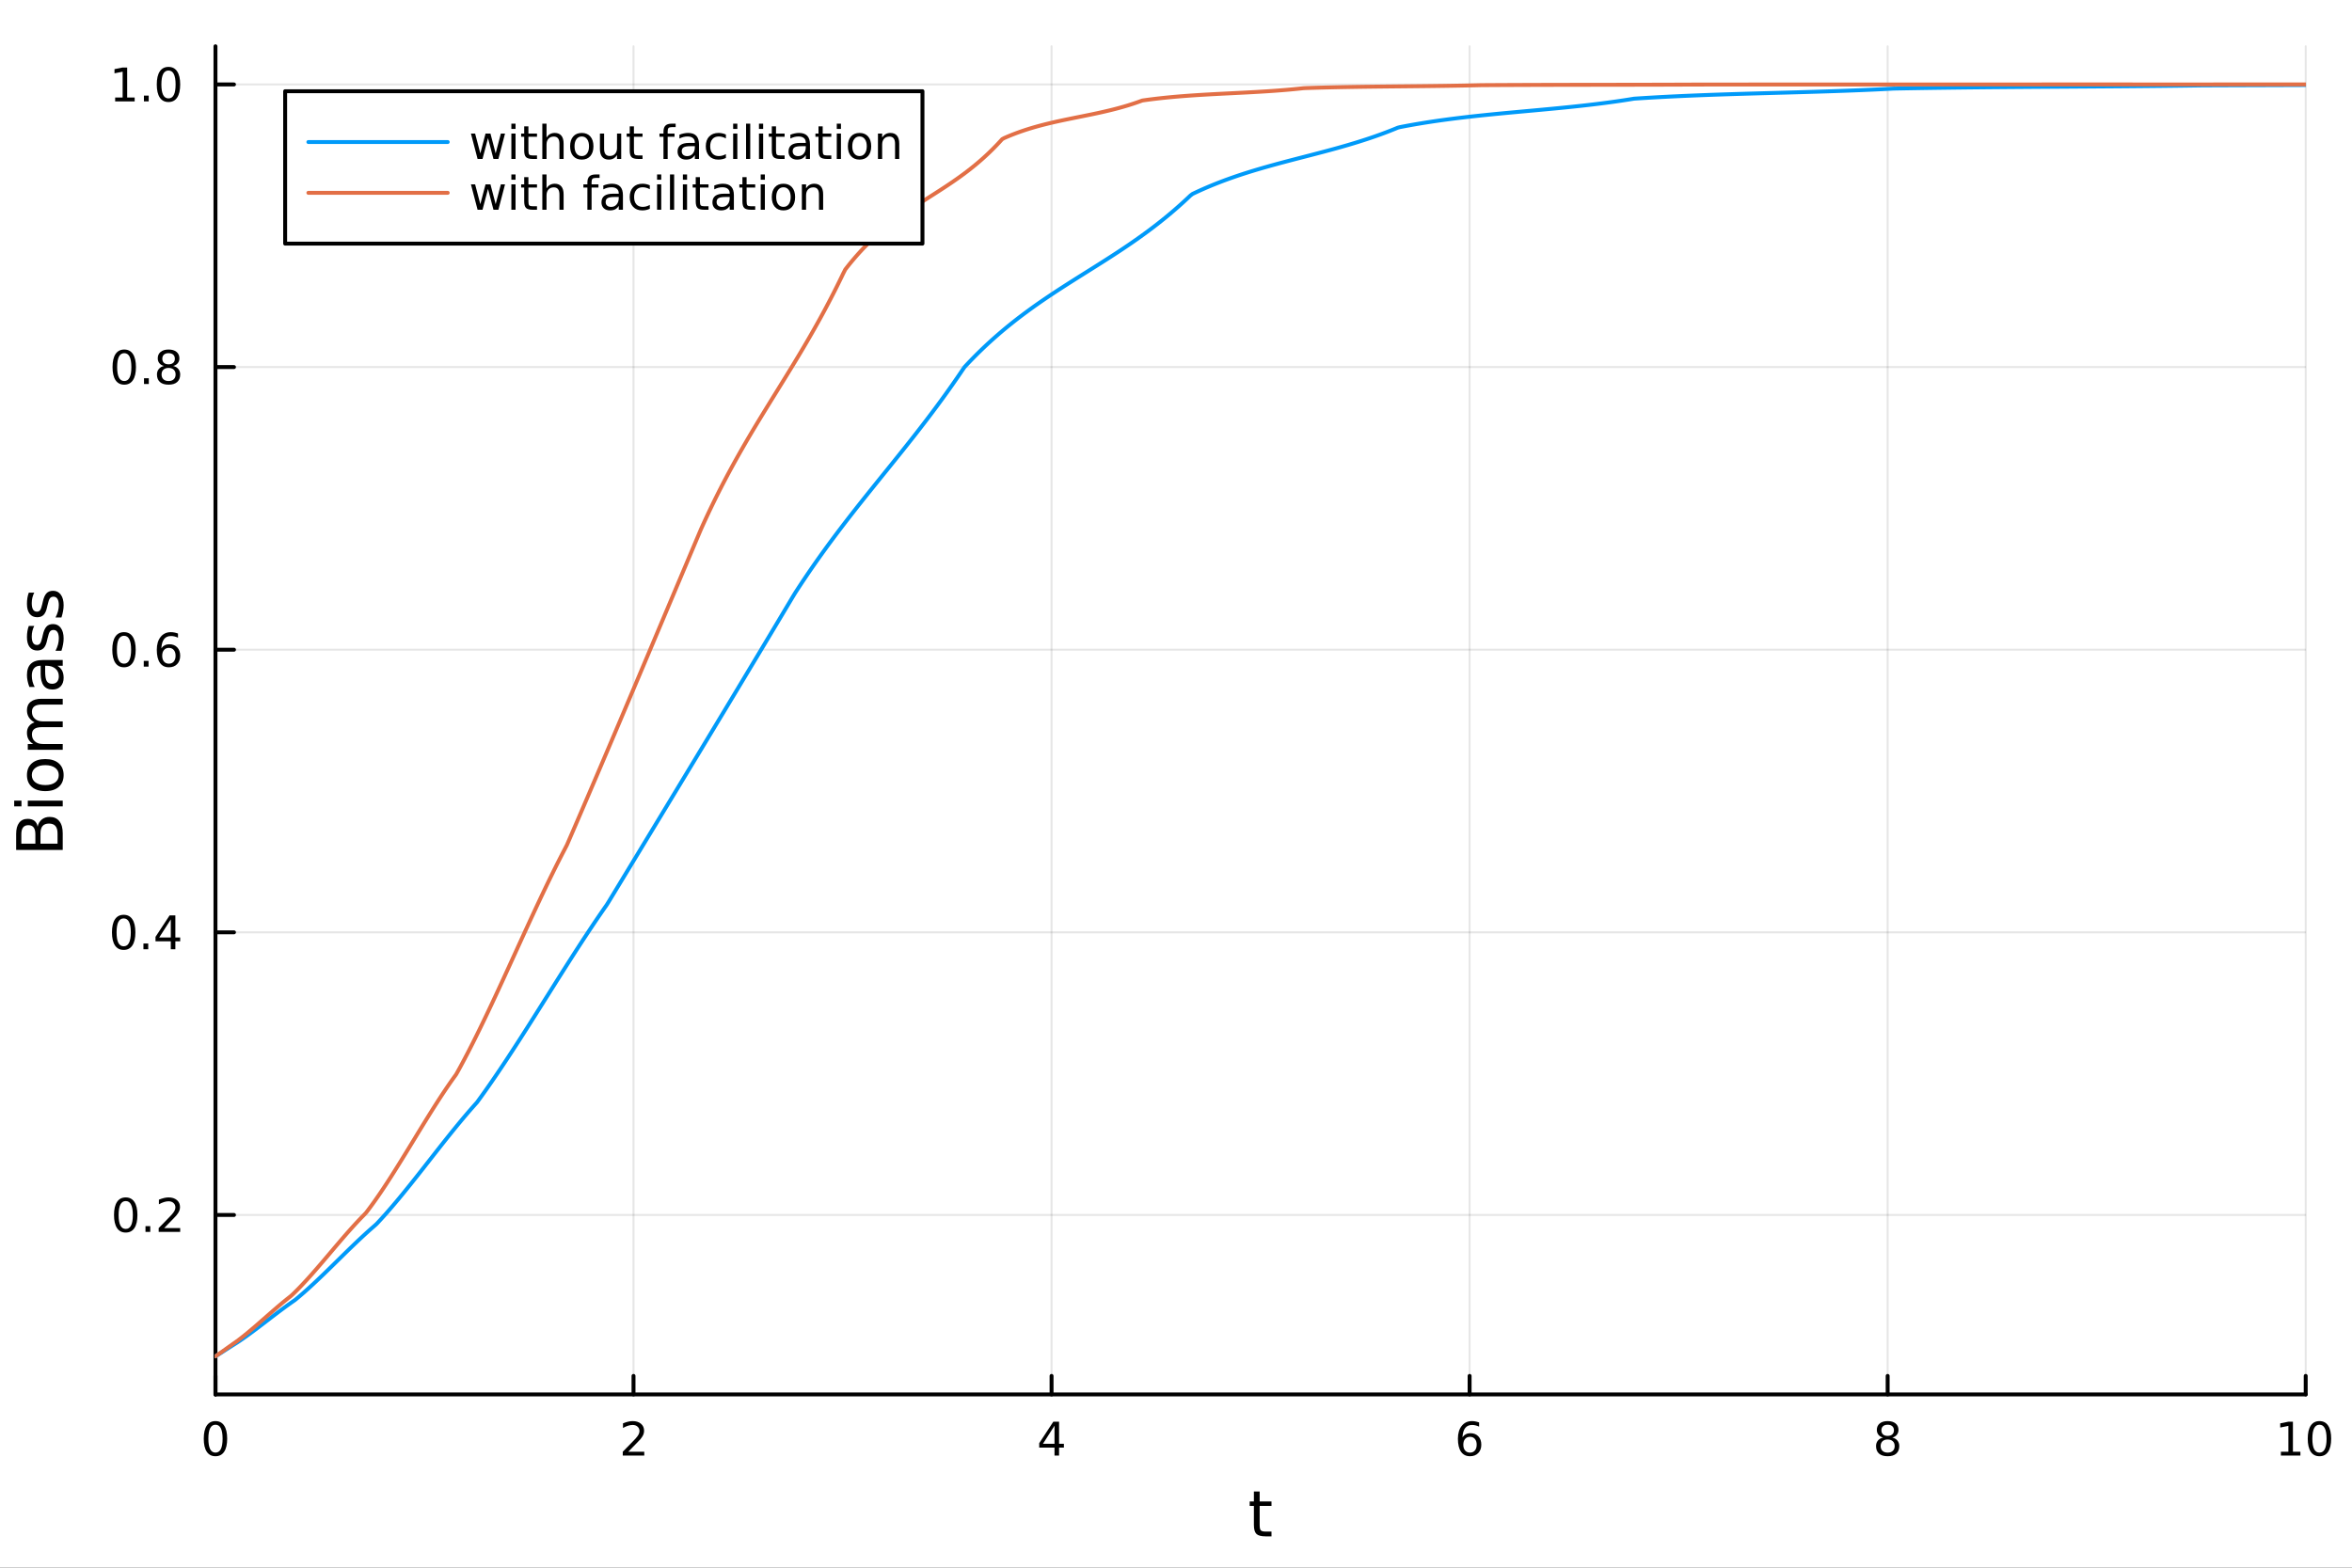 <?xml version="1.0" encoding="utf-8"?>
<svg xmlns="http://www.w3.org/2000/svg" xmlns:xlink="http://www.w3.org/1999/xlink" width="600" height="400" viewBox="0 0 2400 1600">
<rect x="0" y="0" width="2400" height="1600" fill="#333333" stroke="none"/>
<defs>
  <clipPath id="clip710">
    <rect x="0" y="0" width="2400" height="1600"/>
  </clipPath>
</defs>
<path clip-path="url(#clip710)" d="M0 1600 L2400 1600 L2400 0 L0 0  Z" fill="#ffffff" fill-rule="evenodd" fill-opacity="1"/>
<defs>
  <clipPath id="clip711">
    <rect x="480" y="0" width="1681" height="1600"/>
  </clipPath>
</defs>
<path clip-path="url(#clip710)" d="M219.866 1423.18 L2352.76 1423.18 L2352.76 47.244 L219.866 47.244  Z" fill="#ffffff" fill-rule="evenodd" fill-opacity="1"/>
<defs>
  <clipPath id="clip712">
    <rect x="219" y="47" width="2134" height="1377"/>
  </clipPath>
</defs>
<polyline clip-path="url(#clip712)" style="stroke:#000000; stroke-linecap:round; stroke-linejoin:round; stroke-width:2; stroke-opacity:0.1; fill:none" points="219.866,1423.18 219.866,47.244 "/>
<polyline clip-path="url(#clip712)" style="stroke:#000000; stroke-linecap:round; stroke-linejoin:round; stroke-width:2; stroke-opacity:0.1; fill:none" points="646.444,1423.18 646.444,47.244 "/>
<polyline clip-path="url(#clip712)" style="stroke:#000000; stroke-linecap:round; stroke-linejoin:round; stroke-width:2; stroke-opacity:0.1; fill:none" points="1073.02,1423.18 1073.02,47.244 "/>
<polyline clip-path="url(#clip712)" style="stroke:#000000; stroke-linecap:round; stroke-linejoin:round; stroke-width:2; stroke-opacity:0.1; fill:none" points="1499.6,1423.18 1499.6,47.244 "/>
<polyline clip-path="url(#clip712)" style="stroke:#000000; stroke-linecap:round; stroke-linejoin:round; stroke-width:2; stroke-opacity:0.1; fill:none" points="1926.18,1423.18 1926.18,47.244 "/>
<polyline clip-path="url(#clip712)" style="stroke:#000000; stroke-linecap:round; stroke-linejoin:round; stroke-width:2; stroke-opacity:0.1; fill:none" points="2352.76,1423.18 2352.76,47.244 "/>
<polyline clip-path="url(#clip710)" style="stroke:#000000; stroke-linecap:round; stroke-linejoin:round; stroke-width:4; stroke-opacity:1; fill:none" points="219.866,1423.18 2352.76,1423.18 "/>
<polyline clip-path="url(#clip710)" style="stroke:#000000; stroke-linecap:round; stroke-linejoin:round; stroke-width:4; stroke-opacity:1; fill:none" points="219.866,1423.18 219.866,1404.28 "/>
<polyline clip-path="url(#clip710)" style="stroke:#000000; stroke-linecap:round; stroke-linejoin:round; stroke-width:4; stroke-opacity:1; fill:none" points="646.444,1423.18 646.444,1404.28 "/>
<polyline clip-path="url(#clip710)" style="stroke:#000000; stroke-linecap:round; stroke-linejoin:round; stroke-width:4; stroke-opacity:1; fill:none" points="1073.02,1423.18 1073.02,1404.28 "/>
<polyline clip-path="url(#clip710)" style="stroke:#000000; stroke-linecap:round; stroke-linejoin:round; stroke-width:4; stroke-opacity:1; fill:none" points="1499.6,1423.18 1499.6,1404.28 "/>
<polyline clip-path="url(#clip710)" style="stroke:#000000; stroke-linecap:round; stroke-linejoin:round; stroke-width:4; stroke-opacity:1; fill:none" points="1926.18,1423.18 1926.18,1404.28 "/>
<polyline clip-path="url(#clip710)" style="stroke:#000000; stroke-linecap:round; stroke-linejoin:round; stroke-width:4; stroke-opacity:1; fill:none" points="2352.76,1423.18 2352.76,1404.28 "/>
<path clip-path="url(#clip710)" d="M219.866 1454.1 Q216.255 1454.1 214.426 1457.66 Q212.621 1461.2 212.621 1468.33 Q212.621 1475.44 214.426 1479.01 Q216.255 1482.55 219.866 1482.55 Q223.501 1482.55 225.306 1479.01 Q227.135 1475.44 227.135 1468.33 Q227.135 1461.2 225.306 1457.66 Q223.501 1454.1 219.866 1454.1 M219.866 1450.39 Q225.676 1450.39 228.732 1455 Q231.811 1459.58 231.811 1468.33 Q231.811 1477.06 228.732 1481.67 Q225.676 1486.25 219.866 1486.25 Q214.056 1486.25 210.977 1481.67 Q207.922 1477.06 207.922 1468.33 Q207.922 1459.58 210.977 1455 Q214.056 1450.39 219.866 1450.39 Z" fill="#000000" fill-rule="nonzero" fill-opacity="1" /><path clip-path="url(#clip710)" d="M641.097 1481.64 L657.416 1481.64 L657.416 1485.58 L635.472 1485.58 L635.472 1481.64 Q638.134 1478.89 642.717 1474.26 Q647.324 1469.61 648.504 1468.27 Q650.75 1465.74 651.629 1464.01 Q652.532 1462.25 652.532 1460.56 Q652.532 1457.8 650.588 1456.07 Q648.666 1454.33 645.565 1454.33 Q643.366 1454.33 640.912 1455.09 Q638.481 1455.86 635.704 1457.41 L635.704 1452.69 Q638.528 1451.55 640.981 1450.97 Q643.435 1450.39 645.472 1450.39 Q650.842 1450.39 654.037 1453.08 Q657.231 1455.77 657.231 1460.26 Q657.231 1462.39 656.421 1464.31 Q655.634 1466.2 653.527 1468.8 Q652.949 1469.47 649.847 1472.69 Q646.745 1475.88 641.097 1481.64 Z" fill="#000000" fill-rule="nonzero" fill-opacity="1" /><path clip-path="url(#clip710)" d="M1076.03 1455.09 L1064.23 1473.54 L1076.03 1473.54 L1076.03 1455.09 M1074.8 1451.02 L1080.68 1451.02 L1080.68 1473.54 L1085.61 1473.54 L1085.61 1477.43 L1080.68 1477.43 L1080.68 1485.58 L1076.03 1485.58 L1076.03 1477.43 L1060.43 1477.43 L1060.43 1472.92 L1074.8 1451.02 Z" fill="#000000" fill-rule="nonzero" fill-opacity="1" /><path clip-path="url(#clip710)" d="M1500.01 1466.44 Q1496.86 1466.44 1495.01 1468.59 Q1493.18 1470.74 1493.18 1474.49 Q1493.18 1478.22 1495.01 1480.39 Q1496.86 1482.55 1500.01 1482.55 Q1503.15 1482.55 1504.98 1480.39 Q1506.83 1478.22 1506.83 1474.49 Q1506.83 1470.74 1504.98 1468.59 Q1503.15 1466.44 1500.01 1466.44 M1509.29 1451.78 L1509.29 1456.04 Q1507.53 1455.21 1505.72 1454.77 Q1503.94 1454.33 1502.18 1454.33 Q1497.55 1454.33 1495.1 1457.45 Q1492.67 1460.58 1492.32 1466.9 Q1493.69 1464.89 1495.75 1463.82 Q1497.81 1462.73 1500.28 1462.73 Q1505.49 1462.73 1508.5 1465.9 Q1511.53 1469.05 1511.53 1474.49 Q1511.53 1479.82 1508.38 1483.03 Q1505.24 1486.25 1500.01 1486.25 Q1494.01 1486.25 1490.84 1481.67 Q1487.67 1477.06 1487.67 1468.33 Q1487.67 1460.14 1491.56 1455.28 Q1495.44 1450.39 1502 1450.39 Q1503.76 1450.39 1505.54 1450.74 Q1507.34 1451.09 1509.29 1451.78 Z" fill="#000000" fill-rule="nonzero" fill-opacity="1" /><path clip-path="url(#clip710)" d="M1926.18 1469.17 Q1922.84 1469.17 1920.92 1470.95 Q1919.03 1472.73 1919.03 1475.86 Q1919.03 1478.98 1920.92 1480.77 Q1922.84 1482.55 1926.18 1482.55 Q1929.51 1482.55 1931.43 1480.77 Q1933.35 1478.96 1933.35 1475.86 Q1933.35 1472.73 1931.43 1470.95 Q1929.53 1469.17 1926.18 1469.17 M1921.5 1467.18 Q1918.49 1466.44 1916.8 1464.38 Q1915.14 1462.32 1915.14 1459.35 Q1915.14 1455.21 1918.08 1452.8 Q1921.04 1450.39 1926.18 1450.39 Q1931.34 1450.39 1934.28 1452.8 Q1937.22 1455.21 1937.22 1459.35 Q1937.22 1462.32 1935.53 1464.38 Q1933.86 1466.44 1930.88 1467.18 Q1934.26 1467.96 1936.13 1470.26 Q1938.03 1472.55 1938.03 1475.86 Q1938.03 1480.88 1934.95 1483.57 Q1931.9 1486.25 1926.18 1486.25 Q1920.46 1486.25 1917.38 1483.57 Q1914.33 1480.88 1914.33 1475.86 Q1914.33 1472.55 1916.22 1470.26 Q1918.12 1467.96 1921.5 1467.18 M1919.79 1459.79 Q1919.79 1462.48 1921.46 1463.98 Q1923.15 1465.49 1926.18 1465.49 Q1929.19 1465.49 1930.88 1463.98 Q1932.59 1462.48 1932.59 1459.79 Q1932.59 1457.11 1930.88 1455.6 Q1929.19 1454.1 1926.18 1454.1 Q1923.15 1454.1 1921.46 1455.6 Q1919.79 1457.11 1919.79 1459.79 Z" fill="#000000" fill-rule="nonzero" fill-opacity="1" /><path clip-path="url(#clip710)" d="M2327.44 1481.64 L2335.08 1481.64 L2335.08 1455.28 L2326.77 1456.95 L2326.77 1452.69 L2335.04 1451.02 L2339.71 1451.02 L2339.71 1481.64 L2347.35 1481.64 L2347.35 1485.58 L2327.44 1485.58 L2327.44 1481.64 Z" fill="#000000" fill-rule="nonzero" fill-opacity="1" /><path clip-path="url(#clip710)" d="M2366.8 1454.1 Q2363.18 1454.1 2361.36 1457.66 Q2359.55 1461.2 2359.55 1468.33 Q2359.55 1475.44 2361.36 1479.01 Q2363.18 1482.55 2366.8 1482.55 Q2370.43 1482.55 2372.23 1479.01 Q2374.06 1475.44 2374.06 1468.33 Q2374.06 1461.2 2372.23 1457.66 Q2370.43 1454.1 2366.8 1454.1 M2366.8 1450.39 Q2372.61 1450.39 2375.66 1455 Q2378.74 1459.58 2378.74 1468.33 Q2378.74 1477.06 2375.66 1481.67 Q2372.61 1486.25 2366.8 1486.25 Q2360.99 1486.25 2357.91 1481.67 Q2354.85 1477.06 2354.85 1468.33 Q2354.85 1459.58 2357.91 1455 Q2360.99 1450.39 2366.8 1450.39 Z" fill="#000000" fill-rule="nonzero" fill-opacity="1" /><path clip-path="url(#clip710)" d="M1285.37 1522.27 L1285.37 1532.4 L1297.44 1532.4 L1297.44 1536.95 L1285.37 1536.95 L1285.37 1556.3 Q1285.37 1560.66 1286.55 1561.9 Q1287.76 1563.14 1291.42 1563.14 L1297.44 1563.14 L1297.44 1568.04 L1291.42 1568.04 Q1284.64 1568.04 1282.06 1565.53 Q1279.48 1562.98 1279.48 1556.3 L1279.48 1536.95 L1275.19 1536.95 L1275.19 1532.4 L1279.48 1532.4 L1279.48 1522.27 L1285.37 1522.27 Z" fill="#000000" fill-rule="nonzero" fill-opacity="1" /><polyline clip-path="url(#clip712)" style="stroke:#000000; stroke-linecap:round; stroke-linejoin:round; stroke-width:2; stroke-opacity:0.1; fill:none" points="219.866,1240.01 2352.76,1240.01 "/>
<polyline clip-path="url(#clip712)" style="stroke:#000000; stroke-linecap:round; stroke-linejoin:round; stroke-width:2; stroke-opacity:0.1; fill:none" points="219.866,951.552 2352.76,951.552 "/>
<polyline clip-path="url(#clip712)" style="stroke:#000000; stroke-linecap:round; stroke-linejoin:round; stroke-width:2; stroke-opacity:0.1; fill:none" points="219.866,663.095 2352.76,663.095 "/>
<polyline clip-path="url(#clip712)" style="stroke:#000000; stroke-linecap:round; stroke-linejoin:round; stroke-width:2; stroke-opacity:0.1; fill:none" points="219.866,374.638 2352.76,374.638 "/>
<polyline clip-path="url(#clip712)" style="stroke:#000000; stroke-linecap:round; stroke-linejoin:round; stroke-width:2; stroke-opacity:0.1; fill:none" points="219.866,86.181 2352.76,86.181 "/>
<polyline clip-path="url(#clip710)" style="stroke:#000000; stroke-linecap:round; stroke-linejoin:round; stroke-width:4; stroke-opacity:1; fill:none" points="219.866,1423.18 219.866,47.244 "/>
<polyline clip-path="url(#clip710)" style="stroke:#000000; stroke-linecap:round; stroke-linejoin:round; stroke-width:4; stroke-opacity:1; fill:none" points="219.866,1240.01 238.764,1240.01 "/>
<polyline clip-path="url(#clip710)" style="stroke:#000000; stroke-linecap:round; stroke-linejoin:round; stroke-width:4; stroke-opacity:1; fill:none" points="219.866,951.552 238.764,951.552 "/>
<polyline clip-path="url(#clip710)" style="stroke:#000000; stroke-linecap:round; stroke-linejoin:round; stroke-width:4; stroke-opacity:1; fill:none" points="219.866,663.095 238.764,663.095 "/>
<polyline clip-path="url(#clip710)" style="stroke:#000000; stroke-linecap:round; stroke-linejoin:round; stroke-width:4; stroke-opacity:1; fill:none" points="219.866,374.638 238.764,374.638 "/>
<polyline clip-path="url(#clip710)" style="stroke:#000000; stroke-linecap:round; stroke-linejoin:round; stroke-width:4; stroke-opacity:1; fill:none" points="219.866,86.181 238.764,86.181 "/>
<path clip-path="url(#clip710)" d="M128.288 1225.81 Q124.677 1225.81 122.848 1229.37 Q121.043 1232.91 121.043 1240.04 Q121.043 1247.15 122.848 1250.72 Q124.677 1254.26 128.288 1254.26 Q131.922 1254.26 133.728 1250.72 Q135.556 1247.15 135.556 1240.04 Q135.556 1232.91 133.728 1229.37 Q131.922 1225.81 128.288 1225.81 M128.288 1222.1 Q134.098 1222.1 137.154 1226.71 Q140.232 1231.29 140.232 1240.04 Q140.232 1248.77 137.154 1253.38 Q134.098 1257.96 128.288 1257.96 Q122.478 1257.96 119.399 1253.38 Q116.343 1248.77 116.343 1240.04 Q116.343 1231.29 119.399 1226.71 Q122.478 1222.1 128.288 1222.1 Z" fill="#000000" fill-rule="nonzero" fill-opacity="1" /><path clip-path="url(#clip710)" d="M148.45 1251.41 L153.334 1251.41 L153.334 1257.29 L148.45 1257.29 L148.45 1251.41 Z" fill="#000000" fill-rule="nonzero" fill-opacity="1" /><path clip-path="url(#clip710)" d="M167.547 1253.35 L183.866 1253.35 L183.866 1257.29 L161.922 1257.29 L161.922 1253.35 Q164.584 1250.6 169.167 1245.97 Q173.774 1241.32 174.954 1239.97 Q177.2 1237.45 178.079 1235.72 Q178.982 1233.96 178.982 1232.27 Q178.982 1229.51 177.038 1227.78 Q175.116 1226.04 172.014 1226.04 Q169.815 1226.04 167.362 1226.8 Q164.931 1227.57 162.153 1229.12 L162.153 1224.4 Q164.977 1223.26 167.431 1222.68 Q169.885 1222.1 171.922 1222.1 Q177.292 1222.1 180.487 1224.79 Q183.681 1227.47 183.681 1231.97 Q183.681 1234.1 182.871 1236.02 Q182.084 1237.91 179.977 1240.51 Q179.399 1241.18 176.297 1244.4 Q173.195 1247.59 167.547 1253.35 Z" fill="#000000" fill-rule="nonzero" fill-opacity="1" /><path clip-path="url(#clip710)" d="M126.205 937.351 Q122.593 937.351 120.765 940.916 Q118.959 944.458 118.959 951.587 Q118.959 958.694 120.765 962.258 Q122.593 965.8 126.205 965.8 Q129.839 965.8 131.644 962.258 Q133.473 958.694 133.473 951.587 Q133.473 944.458 131.644 940.916 Q129.839 937.351 126.205 937.351 M126.205 933.647 Q132.015 933.647 135.07 938.254 Q138.149 942.837 138.149 951.587 Q138.149 960.314 135.07 964.92 Q132.015 969.504 126.205 969.504 Q120.394 969.504 117.316 964.92 Q114.26 960.314 114.26 951.587 Q114.26 942.837 117.316 938.254 Q120.394 933.647 126.205 933.647 Z" fill="#000000" fill-rule="nonzero" fill-opacity="1" /><path clip-path="url(#clip710)" d="M146.366 962.953 L151.251 962.953 L151.251 968.832 L146.366 968.832 L146.366 962.953 Z" fill="#000000" fill-rule="nonzero" fill-opacity="1" /><path clip-path="url(#clip710)" d="M174.283 938.346 L162.477 956.795 L174.283 956.795 L174.283 938.346 M173.056 934.272 L178.936 934.272 L178.936 956.795 L183.866 956.795 L183.866 960.684 L178.936 960.684 L178.936 968.832 L174.283 968.832 L174.283 960.684 L158.681 960.684 L158.681 956.17 L173.056 934.272 Z" fill="#000000" fill-rule="nonzero" fill-opacity="1" /><path clip-path="url(#clip710)" d="M126.529 648.894 Q122.918 648.894 121.089 652.459 Q119.283 656 119.283 663.13 Q119.283 670.236 121.089 673.801 Q122.918 677.343 126.529 677.343 Q130.163 677.343 131.968 673.801 Q133.797 670.236 133.797 663.13 Q133.797 656 131.968 652.459 Q130.163 648.894 126.529 648.894 M126.529 645.19 Q132.339 645.19 135.394 649.797 Q138.473 654.38 138.473 663.13 Q138.473 671.857 135.394 676.463 Q132.339 681.046 126.529 681.046 Q120.718 681.046 117.64 676.463 Q114.584 671.857 114.584 663.13 Q114.584 654.38 117.64 649.797 Q120.718 645.19 126.529 645.19 Z" fill="#000000" fill-rule="nonzero" fill-opacity="1" /><path clip-path="url(#clip710)" d="M146.691 674.496 L151.575 674.496 L151.575 680.375 L146.691 680.375 L146.691 674.496 Z" fill="#000000" fill-rule="nonzero" fill-opacity="1" /><path clip-path="url(#clip710)" d="M172.339 661.232 Q169.19 661.232 167.339 663.384 Q165.51 665.537 165.51 669.287 Q165.51 673.014 167.339 675.19 Q169.19 677.343 172.339 677.343 Q175.487 677.343 177.315 675.19 Q179.167 673.014 179.167 669.287 Q179.167 665.537 177.315 663.384 Q175.487 661.232 172.339 661.232 M181.621 646.579 L181.621 650.838 Q179.862 650.005 178.056 649.565 Q176.274 649.125 174.514 649.125 Q169.885 649.125 167.431 652.25 Q165.001 655.375 164.653 661.695 Q166.019 659.681 168.079 658.616 Q170.139 657.528 172.616 657.528 Q177.825 657.528 180.834 660.699 Q183.866 663.847 183.866 669.287 Q183.866 674.611 180.718 677.829 Q177.57 681.046 172.339 681.046 Q166.343 681.046 163.172 676.463 Q160.001 671.857 160.001 663.13 Q160.001 654.935 163.89 650.074 Q167.778 645.19 174.329 645.19 Q176.089 645.19 177.871 645.537 Q179.676 645.885 181.621 646.579 Z" fill="#000000" fill-rule="nonzero" fill-opacity="1" /><path clip-path="url(#clip710)" d="M126.783 360.437 Q123.172 360.437 121.343 364.001 Q119.538 367.543 119.538 374.673 Q119.538 381.779 121.343 385.344 Q123.172 388.886 126.783 388.886 Q130.417 388.886 132.223 385.344 Q134.052 381.779 134.052 374.673 Q134.052 367.543 132.223 364.001 Q130.417 360.437 126.783 360.437 M126.783 356.733 Q132.593 356.733 135.649 361.339 Q138.728 365.923 138.728 374.673 Q138.728 383.399 135.649 388.006 Q132.593 392.589 126.783 392.589 Q120.973 392.589 117.894 388.006 Q114.839 383.399 114.839 374.673 Q114.839 365.923 117.894 361.339 Q120.973 356.733 126.783 356.733 Z" fill="#000000" fill-rule="nonzero" fill-opacity="1" /><path clip-path="url(#clip710)" d="M146.945 386.038 L151.829 386.038 L151.829 391.918 L146.945 391.918 L146.945 386.038 Z" fill="#000000" fill-rule="nonzero" fill-opacity="1" /><path clip-path="url(#clip710)" d="M172.014 375.506 Q168.681 375.506 166.76 377.288 Q164.862 379.071 164.862 382.196 Q164.862 385.321 166.76 387.103 Q168.681 388.886 172.014 388.886 Q175.348 388.886 177.269 387.103 Q179.19 385.298 179.19 382.196 Q179.19 379.071 177.269 377.288 Q175.371 375.506 172.014 375.506 M167.339 373.515 Q164.329 372.774 162.64 370.714 Q160.973 368.654 160.973 365.691 Q160.973 361.548 163.913 359.14 Q166.876 356.733 172.014 356.733 Q177.176 356.733 180.116 359.14 Q183.056 361.548 183.056 365.691 Q183.056 368.654 181.366 370.714 Q179.7 372.774 176.714 373.515 Q180.093 374.302 181.968 376.594 Q183.866 378.886 183.866 382.196 Q183.866 387.219 180.788 389.904 Q177.732 392.589 172.014 392.589 Q166.297 392.589 163.218 389.904 Q160.163 387.219 160.163 382.196 Q160.163 378.886 162.061 376.594 Q163.959 374.302 167.339 373.515 M165.626 366.131 Q165.626 368.816 167.292 370.321 Q168.982 371.825 172.014 371.825 Q175.024 371.825 176.714 370.321 Q178.426 368.816 178.426 366.131 Q178.426 363.446 176.714 361.941 Q175.024 360.437 172.014 360.437 Q168.982 360.437 167.292 361.941 Q165.626 363.446 165.626 366.131 Z" fill="#000000" fill-rule="nonzero" fill-opacity="1" /><path clip-path="url(#clip710)" d="M117.501 99.525 L125.14 99.525 L125.14 73.16 L116.83 74.827 L116.83 70.567 L125.093 68.901 L129.769 68.901 L129.769 99.525 L137.408 99.525 L137.408 103.461 L117.501 103.461 L117.501 99.525 Z" fill="#000000" fill-rule="nonzero" fill-opacity="1" /><path clip-path="url(#clip710)" d="M146.853 97.581 L151.737 97.581 L151.737 103.461 L146.853 103.461 L146.853 97.581 Z" fill="#000000" fill-rule="nonzero" fill-opacity="1" /><path clip-path="url(#clip710)" d="M171.922 71.979 Q168.311 71.979 166.482 75.544 Q164.677 79.086 164.677 86.215 Q164.677 93.322 166.482 96.887 Q168.311 100.428 171.922 100.428 Q175.556 100.428 177.362 96.887 Q179.19 93.322 179.19 86.215 Q179.19 79.086 177.362 75.544 Q175.556 71.979 171.922 71.979 M171.922 68.276 Q177.732 68.276 180.788 72.882 Q183.866 77.465 183.866 86.215 Q183.866 94.942 180.788 99.549 Q177.732 104.132 171.922 104.132 Q166.112 104.132 163.033 99.549 Q159.978 94.942 159.978 86.215 Q159.978 77.465 163.033 72.882 Q166.112 68.276 171.922 68.276 Z" fill="#000000" fill-rule="nonzero" fill-opacity="1" /><path clip-path="url(#clip710)" d="M41.31 861.03 L58.721 861.03 L58.721 850.718 Q58.721 845.53 56.588 843.047 Q54.424 840.533 50 840.533 Q45.544 840.533 43.443 843.047 Q41.31 845.53 41.31 850.718 L41.31 861.03 M21.768 861.03 L36.09 861.03 L36.09 851.513 Q36.09 846.803 34.34 844.511 Q32.558 842.188 28.929 842.188 Q25.332 842.188 23.55 844.511 Q21.768 846.803 21.768 851.513 L21.768 861.03 M16.484 867.46 L16.484 851.036 Q16.484 843.684 19.54 839.705 Q22.595 835.726 28.229 835.726 Q32.589 835.726 35.167 837.764 Q37.746 839.801 38.382 843.747 Q39.401 839.005 42.647 836.395 Q45.862 833.753 50.7 833.753 Q57.066 833.753 60.535 838.082 Q64.004 842.41 64.004 850.399 L64.004 867.46 L16.484 867.46 Z" fill="#000000" fill-rule="nonzero" fill-opacity="1" /><path clip-path="url(#clip710)" d="M28.356 822.995 L28.356 817.139 L64.004 817.139 L64.004 822.995 L28.356 822.995 M14.479 822.995 L14.479 817.139 L21.895 817.139 L21.895 822.995 L14.479 822.995 Z" fill="#000000" fill-rule="nonzero" fill-opacity="1" /><path clip-path="url(#clip710)" d="M32.462 791.071 Q32.462 795.782 36.154 798.519 Q39.815 801.256 46.212 801.256 Q52.609 801.256 56.302 798.551 Q59.962 795.813 59.962 791.071 Q59.962 786.392 56.27 783.655 Q52.578 780.918 46.212 780.918 Q39.878 780.918 36.186 783.655 Q32.462 786.392 32.462 791.071 M27.497 791.071 Q27.497 783.432 32.462 779.072 Q37.427 774.711 46.212 774.711 Q54.965 774.711 59.962 779.072 Q64.927 783.432 64.927 791.071 Q64.927 798.742 59.962 803.102 Q54.965 807.431 46.212 807.431 Q37.427 807.431 32.462 803.102 Q27.497 798.742 27.497 791.071 Z" fill="#000000" fill-rule="nonzero" fill-opacity="1" /><path clip-path="url(#clip710)" d="M35.199 737.249 Q31.253 735.053 29.375 731.997 Q27.497 728.942 27.497 724.804 Q27.497 719.234 31.412 716.21 Q35.295 713.187 42.488 713.187 L64.004 713.187 L64.004 719.075 L42.679 719.075 Q37.555 719.075 35.072 720.889 Q32.589 722.703 32.589 726.427 Q32.589 730.979 35.613 733.621 Q38.637 736.262 43.857 736.262 L64.004 736.262 L64.004 742.151 L42.679 742.151 Q37.523 742.151 35.072 743.965 Q32.589 745.779 32.589 749.567 Q32.589 754.054 35.645 756.696 Q38.669 759.338 43.857 759.338 L64.004 759.338 L64.004 765.226 L28.356 765.226 L28.356 759.338 L33.894 759.338 Q30.616 757.333 29.056 754.532 Q27.497 751.731 27.497 747.88 Q27.497 743.997 29.47 741.291 Q31.444 738.554 35.199 737.249 Z" fill="#000000" fill-rule="nonzero" fill-opacity="1" /><path clip-path="url(#clip710)" d="M46.085 685.305 Q46.085 692.403 47.708 695.14 Q49.331 697.877 53.246 697.877 Q56.365 697.877 58.211 695.84 Q60.026 693.771 60.026 690.238 Q60.026 685.368 56.588 682.44 Q53.119 679.48 47.39 679.48 L46.085 679.48 L46.085 685.305 M43.666 673.624 L64.004 673.624 L64.004 679.48 L58.593 679.48 Q61.84 681.485 63.399 684.477 Q64.927 687.469 64.927 691.798 Q64.927 697.272 61.872 700.519 Q58.784 703.734 53.628 703.734 Q47.612 703.734 44.557 699.723 Q41.501 695.681 41.501 687.692 L41.501 679.48 L40.928 679.48 Q36.886 679.48 34.69 682.154 Q32.462 684.796 32.462 689.602 Q32.462 692.657 33.194 695.554 Q33.926 698.45 35.39 701.124 L29.98 701.124 Q28.738 697.909 28.133 694.885 Q27.497 691.862 27.497 688.997 Q27.497 681.263 31.507 677.443 Q35.518 673.624 43.666 673.624 Z" fill="#000000" fill-rule="nonzero" fill-opacity="1" /><path clip-path="url(#clip710)" d="M29.407 638.835 L34.945 638.835 Q33.672 641.318 33.035 643.991 Q32.398 646.665 32.398 649.53 Q32.398 653.89 33.735 656.086 Q35.072 658.251 37.746 658.251 Q39.783 658.251 40.96 656.691 Q42.106 655.131 43.157 650.421 L43.602 648.416 Q44.939 642.177 47.39 639.567 Q49.809 636.925 54.169 636.925 Q59.134 636.925 62.031 640.872 Q64.927 644.787 64.927 651.662 Q64.927 654.527 64.354 657.646 Q63.813 660.733 62.699 664.171 L56.652 664.171 Q58.339 660.924 59.198 657.773 Q60.026 654.622 60.026 651.535 Q60.026 647.397 58.625 645.169 Q57.193 642.941 54.615 642.941 Q52.228 642.941 50.955 644.564 Q49.681 646.156 48.504 651.598 L48.026 653.635 Q46.88 659.078 44.525 661.497 Q42.138 663.916 38 663.916 Q32.971 663.916 30.234 660.351 Q27.497 656.786 27.497 650.23 Q27.497 646.983 27.974 644.119 Q28.452 641.254 29.407 638.835 Z" fill="#000000" fill-rule="nonzero" fill-opacity="1" /><path clip-path="url(#clip710)" d="M29.407 604.874 L34.945 604.874 Q33.672 607.357 33.035 610.03 Q32.398 612.704 32.398 615.569 Q32.398 619.929 33.735 622.125 Q35.072 624.29 37.746 624.29 Q39.783 624.29 40.96 622.73 Q42.106 621.17 43.157 616.46 L43.602 614.455 Q44.939 608.216 47.39 605.606 Q49.809 602.964 54.169 602.964 Q59.134 602.964 62.031 606.911 Q64.927 610.826 64.927 617.701 Q64.927 620.566 64.354 623.685 Q63.813 626.772 62.699 630.21 L56.652 630.21 Q58.339 626.963 59.198 623.812 Q60.026 620.661 60.026 617.574 Q60.026 613.436 58.625 611.208 Q57.193 608.98 54.615 608.98 Q52.228 608.98 50.955 610.603 Q49.681 612.195 48.504 617.637 L48.026 619.674 Q46.88 625.117 44.525 627.536 Q42.138 629.955 38 629.955 Q32.971 629.955 30.234 626.39 Q27.497 622.825 27.497 616.269 Q27.497 613.022 27.974 610.158 Q28.452 607.293 29.407 604.874 Z" fill="#000000" fill-rule="nonzero" fill-opacity="1" /><polyline clip-path="url(#clip712)" style="stroke:#009af9; stroke-linecap:round; stroke-linejoin:round; stroke-width:4; stroke-opacity:1; fill:none" points="219.866,1384.24 222.001,1382.93 224.136,1381.59 226.271,1380.24 228.406,1378.87 230.541,1377.49 232.676,1376.12 234.811,1374.74 236.946,1373.38 239.081,1372.03 241.217,1370.69 243.352,1369.3 245.487,1367.85 247.622,1366.38 249.757,1364.88 251.892,1363.35 254.027,1361.81 256.162,1360.25 258.297,1358.67 260.432,1357.08 262.567,1355.47 264.702,1353.85 266.837,1352.23 268.972,1350.6 271.107,1348.96 273.242,1347.33 275.377,1345.69 277.512,1344.06 279.647,1342.43 281.782,1340.81 283.917,1339.19 286.052,1337.59 288.187,1336 290.322,1334.42 292.457,1332.86 294.592,1331.32 296.727,1329.81 298.862,1328.31 300.997,1326.82 303.132,1325.06 305.267,1323.27 307.402,1321.45 309.537,1319.6 311.672,1317.72 313.807,1315.82 315.942,1313.89 318.077,1311.93 320.212,1309.96 322.347,1307.96 324.482,1305.95 326.617,1303.92 328.753,1301.88 330.888,1299.83 333.023,1297.76 335.158,1295.68 337.293,1293.6 339.428,1291.51 341.563,1289.42 343.698,1287.32 345.833,1285.22 347.968,1283.13 350.103,1281.03 352.238,1278.94 354.373,1276.86 356.508,1274.78 358.643,1272.72 360.778,1270.66 362.913,1268.62 365.048,1266.59 367.183,1264.58 369.318,1262.59 371.453,1260.61 373.588,1258.66 375.723,1256.73 377.858,1254.82 379.993,1252.95 382.128,1251.09 384.263,1249.16 386.398,1246.89 388.533,1244.57 390.668,1242.23 392.803,1239.85 394.938,1237.44 397.073,1235 399.208,1232.53 401.343,1230.03 403.478,1227.52 405.613,1224.97 407.748,1222.41 409.883,1219.82 412.018,1217.22 414.154,1214.59 416.289,1211.95 418.424,1209.3 420.559,1206.63 422.694,1203.95 424.829,1201.26 426.964,1198.56 429.099,1195.85 431.234,1193.14 433.369,1190.42 435.504,1187.69 437.639,1184.97 439.774,1182.25 441.909,1179.52 444.044,1176.8 446.179,1174.08 448.314,1171.37 450.449,1168.66 452.584,1165.96 454.719,1163.28 456.854,1160.6 458.989,1157.93 461.124,1155.28 463.259,1152.65 465.394,1150.03 467.529,1147.43 469.664,1144.85 471.799,1142.29 473.934,1139.75 476.069,1137.24 478.204,1134.75 480.339,1132.29 482.474,1129.86 484.609,1127.45 486.744,1125.07 488.879,1122.14 491.014,1119.19 493.149,1116.21 495.284,1113.21 497.419,1110.18 499.554,1107.12 501.69,1104.04 503.825,1100.94 505.96,1097.82 508.095,1094.67 510.23,1091.51 512.365,1088.32 514.5,1085.12 516.635,1081.9 518.77,1078.66 520.905,1075.4 523.04,1072.14 525.175,1068.85 527.31,1065.56 529.445,1062.25 531.58,1058.93 533.715,1055.59 535.85,1052.25 537.985,1048.9 540.12,1045.55 542.255,1042.18 544.39,1038.81 546.525,1035.43 548.66,1032.05 550.795,1028.66 552.93,1025.27 555.065,1021.88 557.2,1018.49 559.335,1015.1 561.47,1011.71 563.605,1008.32 565.74,1004.93 567.875,1001.54 570.01,998.161 572.145,994.785 574.28,991.415 576.415,988.051 578.55,984.695 580.685,981.347 582.82,978.009 584.955,974.68 587.091,971.363 589.226,968.057 591.361,964.764 593.496,961.485 595.631,958.22 597.766,954.97 599.901,951.737 602.036,948.521 604.171,945.322 606.306,942.143 608.441,938.983 610.576,935.843 612.711,932.725 614.846,929.63 616.981,926.557 619.116,923.508 621.251,920.096 623.386,916.579 625.521,913.063 627.656,909.546 629.791,906.029 631.926,902.513 634.061,898.996 636.196,895.479 638.331,891.962 640.466,888.445 642.601,884.928 644.736,881.411 646.871,877.893 649.006,874.376 651.141,870.858 653.276,867.34 655.411,863.822 657.546,860.304 659.681,856.785 661.816,853.266 663.951,849.747 666.086,846.227 668.221,842.707 670.356,839.187 672.491,835.667 674.627,832.146 676.762,828.624 678.897,825.103 681.032,821.58 683.167,818.058 685.302,814.535 687.437,811.011 689.572,807.487 691.707,803.963 693.842,800.438 695.977,796.912 698.112,793.386 700.247,789.859 702.382,786.332 704.517,782.804 706.652,779.276 708.787,775.746 710.922,772.217 713.057,768.686 715.192,765.155 717.327,761.623 719.462,758.09 721.597,754.557 723.732,751.023 725.867,747.488 728.002,743.952 730.137,740.416 732.272,736.878 734.407,733.34 736.542,729.801 738.677,726.261 740.812,722.72 742.947,719.178 745.082,715.636 747.217,712.092 749.352,708.547 751.487,705.002 753.622,701.455 755.757,697.908 757.892,694.359 760.028,690.809 762.163,687.259 764.298,683.707 766.433,680.154 768.568,676.6 770.703,673.045 772.838,669.489 774.973,665.931 777.108,662.373 779.243,658.813 781.378,655.252 783.513,651.689 785.648,648.126 787.783,644.561 789.918,640.995 792.053,637.428 794.188,633.859 796.323,630.289 798.458,626.717 800.593,623.145 802.728,619.571 804.863,615.995 806.998,612.418 809.133,608.84 811.268,605.34 813.403,602.036 815.538,598.764 817.673,595.522 819.808,592.309 821.943,589.126 824.078,585.97 826.213,582.841 828.348,579.74 830.483,576.664 832.618,573.613 834.753,570.586 836.888,567.583 839.023,564.603 841.158,561.644 843.293,558.707 845.428,555.791 847.564,552.895 849.699,550.017 851.834,547.158 853.969,544.316 856.104,541.492 858.239,538.683 860.374,535.89 862.509,533.111 864.644,530.346 866.779,527.595 868.914,524.855 871.049,522.127 873.184,519.41 875.319,516.703 877.454,514.006 879.589,511.317 881.724,508.636 883.859,505.962 885.994,503.295 888.129,500.633 890.264,497.976 892.399,495.323 894.534,492.673 896.669,490.026 898.804,487.381 900.939,484.737 903.074,482.093 905.209,479.45 907.344,476.805 909.479,474.158 911.614,471.508 913.749,468.855 915.884,466.198 918.019,463.537 920.154,460.869 922.289,458.195 924.424,455.515 926.559,452.826 928.694,450.129 930.829,447.422 932.965,444.705 935.1,441.978 937.235,439.239 939.37,436.487 941.505,433.723 943.64,430.945 945.775,428.152 947.91,425.344 950.045,422.519 952.18,419.678 954.315,416.82 956.45,413.943 958.585,411.047 960.72,408.131 962.855,405.195 964.99,402.237 967.125,399.258 969.26,396.255 971.395,393.229 973.53,390.179 975.665,387.104 977.8,384.003 979.935,380.875 982.07,377.72 984.205,374.62 986.34,372.328 988.475,370.069 990.61,367.842 992.745,365.647 994.88,363.482 997.015,361.348 999.15,359.244 1001.29,357.169 1003.42,355.123 1005.56,353.104 1007.69,351.113 1009.83,349.15 1011.96,347.212 1014.1,345.3 1016.23,343.414 1018.37,341.552 1020.5,339.714 1022.64,337.9 1024.77,336.109 1026.91,334.34 1029.04,332.593 1031.18,330.867 1033.31,329.162 1035.45,327.477 1037.58,325.812 1039.72,324.165 1041.85,322.537 1043.99,320.927 1046.12,319.334 1048.26,317.758 1050.39,316.198 1052.53,314.653 1054.66,313.123 1056.8,311.608 1058.93,310.107 1061.07,308.619 1063.2,307.144 1065.34,305.68 1067.47,304.229 1069.61,302.788 1071.74,301.358 1073.88,299.938 1076.01,298.527 1078.15,297.124 1080.28,295.73 1082.42,294.344 1084.55,292.964 1086.69,291.591 1088.82,290.224 1090.96,288.862 1093.09,287.505 1095.23,286.152 1097.36,284.803 1099.5,283.456 1101.63,282.113 1103.77,280.771 1105.9,279.43 1108.04,278.09 1110.17,276.751 1112.31,275.411 1114.44,274.07 1116.58,272.727 1118.71,271.382 1120.85,270.035 1122.98,268.685 1125.12,267.33 1127.25,265.972 1129.39,264.608 1131.52,263.239 1133.66,261.864 1135.79,260.482 1137.93,259.093 1140.06,257.697 1142.2,256.292 1144.33,254.878 1146.47,253.454 1148.6,252.02 1150.74,250.576 1152.87,249.121 1155.01,247.654 1157.14,246.174 1159.28,244.682 1161.41,243.176 1163.55,241.656 1165.68,240.122 1167.82,238.572 1169.95,237.007 1172.09,235.425 1174.22,233.826 1176.36,232.21 1178.49,230.576 1180.63,228.924 1182.76,227.252 1184.9,225.56 1187.03,223.848 1189.17,222.116 1191.3,220.361 1193.44,218.585 1195.57,216.786 1197.71,214.965 1199.84,213.119 1201.98,211.249 1204.11,209.354 1206.25,207.434 1208.38,205.488 1210.52,203.515 1212.65,201.515 1214.79,199.488 1216.92,197.9 1219.06,196.882 1221.19,195.881 1223.33,194.897 1225.46,193.93 1227.6,192.979 1229.73,192.045 1231.87,191.127 1234,190.224 1236.14,189.337 1238.27,188.464 1240.41,187.606 1242.54,186.762 1244.68,185.932 1246.81,185.115 1248.95,184.312 1251.08,183.522 1253.22,182.744 1255.35,181.978 1257.49,181.224 1259.62,180.481 1261.76,179.75 1263.89,179.03 1266.03,178.32 1268.16,177.62 1270.3,176.93 1272.43,176.249 1274.57,175.578 1276.7,174.915 1278.84,174.261 1280.97,173.615 1283.11,172.977 1285.24,172.347 1287.38,171.723 1289.51,171.106 1291.65,170.496 1293.78,169.892 1295.92,169.294 1298.05,168.701 1300.19,168.113 1302.32,167.53 1304.46,166.951 1306.59,166.377 1308.73,165.806 1310.86,165.239 1313,164.675 1315.13,164.113 1317.27,163.554 1319.4,162.997 1321.54,162.442 1323.67,161.888 1325.81,161.335 1327.94,160.784 1330.08,160.232 1332.21,159.68 1334.35,159.129 1336.48,158.576 1338.62,158.023 1340.75,157.468 1342.89,156.912 1345.02,156.354 1347.16,155.794 1349.29,155.23 1351.43,154.664 1353.56,154.095 1355.7,153.522 1357.83,152.945 1359.97,152.364 1362.1,151.778 1364.24,151.187 1366.37,150.591 1368.51,149.989 1370.64,149.381 1372.78,148.767 1374.91,148.146 1377.05,147.518 1379.18,146.883 1381.32,146.24 1383.45,145.589 1385.59,144.93 1387.72,144.262 1389.86,143.585 1391.99,142.899 1394.13,142.203 1396.26,141.497 1398.4,140.781 1400.53,140.053 1402.67,139.315 1404.8,138.566 1406.94,137.805 1409.08,137.031 1411.21,136.246 1413.35,135.448 1415.48,134.636 1417.62,133.811 1419.75,132.973 1421.89,132.12 1424.02,131.253 1426.16,130.371 1428.29,129.784 1430.43,129.367 1432.56,128.957 1434.7,128.554 1436.83,128.158 1438.97,127.769 1441.1,127.387 1443.24,127.012 1445.37,126.643 1447.51,126.281 1449.64,125.925 1451.78,125.575 1453.91,125.232 1456.05,124.894 1458.18,124.562 1460.32,124.236 1462.45,123.916 1464.59,123.601 1466.72,123.291 1468.86,122.986 1470.99,122.687 1473.13,122.393 1475.26,122.103 1477.4,121.819 1479.53,121.538 1481.67,121.263 1483.8,120.992 1485.94,120.725 1488.07,120.462 1490.21,120.203 1492.34,119.948 1494.48,119.697 1496.61,119.45 1498.75,119.206 1500.88,118.965 1503.02,118.728 1505.15,118.494 1507.29,118.263 1509.42,118.035 1511.56,117.809 1513.69,117.587 1515.83,117.367 1517.96,117.149 1520.1,116.934 1522.23,116.721 1524.37,116.509 1526.5,116.3 1528.64,116.093 1530.77,115.887 1532.91,115.683 1535.04,115.481 1537.18,115.28 1539.31,115.08 1541.45,114.881 1543.58,114.683 1545.72,114.486 1547.85,114.29 1549.99,114.094 1552.12,113.899 1554.26,113.704 1556.39,113.509 1558.53,113.315 1560.66,113.12 1562.8,112.925 1564.93,112.731 1567.07,112.535 1569.2,112.34 1571.34,112.143 1573.47,111.946 1575.61,111.748 1577.74,111.549 1579.88,111.349 1582.01,111.148 1584.15,110.946 1586.28,110.742 1588.42,110.536 1590.55,110.329 1592.69,110.12 1594.82,109.908 1596.96,109.695 1599.09,109.48 1601.23,109.262 1603.36,109.042 1605.5,108.82 1607.63,108.594 1609.77,108.366 1611.9,108.135 1614.04,107.901 1616.17,107.664 1618.31,107.423 1620.44,107.179 1622.58,106.932 1624.71,106.681 1626.85,106.426 1628.98,106.167 1631.12,105.904 1633.25,105.637 1635.39,105.366 1637.52,105.09 1639.66,104.81 1641.79,104.525 1643.93,104.236 1646.06,103.942 1648.2,103.642 1650.33,103.338 1652.47,103.028 1654.6,102.713 1656.74,102.392 1658.87,102.066 1661.01,101.734 1663.14,101.397 1665.28,101.053 1667.41,100.704 1669.55,100.561 1671.68,100.421 1673.82,100.283 1675.95,100.148 1678.09,100.015 1680.22,99.884 1682.36,99.755 1684.49,99.629 1686.63,99.505 1688.76,99.383 1690.9,99.263 1693.03,99.146 1695.17,99.03 1697.3,98.917 1699.44,98.805 1701.57,98.695 1703.71,98.588 1705.84,98.482 1707.98,98.378 1710.11,98.276 1712.25,98.175 1714.38,98.077 1716.52,97.98 1718.65,97.884 1720.79,97.79 1722.92,97.698 1725.06,97.608 1727.19,97.519 1729.33,97.431 1731.46,97.345 1733.6,97.26 1735.73,97.176 1737.87,97.094 1740,97.013 1742.14,96.934 1744.27,96.856 1746.41,96.778 1748.54,96.702 1750.68,96.627 1752.81,96.553 1754.95,96.481 1757.08,96.409 1759.22,96.338 1761.35,96.268 1763.49,96.199 1765.62,96.131 1767.76,96.063 1769.89,95.997 1772.03,95.931 1774.16,95.866 1776.3,95.801 1778.43,95.737 1780.57,95.674 1782.7,95.611 1784.84,95.549 1786.97,95.487 1789.11,95.426 1791.24,95.365 1793.38,95.305 1795.51,95.245 1797.65,95.185 1799.78,95.125 1801.92,95.066 1804.05,95.007 1806.19,94.948 1808.32,94.889 1810.46,94.83 1812.59,94.771 1814.73,94.712 1816.86,94.654 1819,94.595 1821.13,94.536 1823.27,94.477 1825.4,94.418 1827.54,94.358 1829.67,94.299 1831.81,94.239 1833.94,94.178 1836.08,94.118 1838.21,94.056 1840.35,93.995 1842.49,93.933 1844.62,93.871 1846.76,93.808 1848.89,93.744 1851.03,93.68 1853.16,93.615 1855.3,93.55 1857.43,93.484 1859.57,93.417 1861.7,93.349 1863.84,93.28 1865.97,93.211 1868.11,93.14 1870.24,93.069 1872.38,92.997 1874.51,92.924 1876.65,92.849 1878.78,92.774 1880.92,92.697 1883.05,92.62 1885.19,92.541 1887.32,92.46 1889.46,92.379 1891.59,92.296 1893.73,92.212 1895.86,92.127 1898,92.04 1900.13,91.952 1902.27,91.862 1904.4,91.771 1906.54,91.678 1908.67,91.583 1910.81,91.487 1912.94,91.389 1915.08,91.29 1917.21,91.189 1919.35,91.086 1921.48,90.981 1923.62,90.874 1925.75,90.766 1927.89,90.655 1930.02,90.543 1932.16,90.428 1934.29,90.379 1936.43,90.338 1938.56,90.297 1940.7,90.257 1942.83,90.218 1944.97,90.179 1947.1,90.141 1949.24,90.104 1951.37,90.067 1953.51,90.031 1955.64,89.995 1957.78,89.96 1959.91,89.926 1962.05,89.892 1964.18,89.859 1966.32,89.826 1968.45,89.794 1970.59,89.762 1972.72,89.731 1974.86,89.701 1976.99,89.671 1979.13,89.641 1981.26,89.612 1983.4,89.584 1985.53,89.556 1987.67,89.528 1989.8,89.501 1991.94,89.475 1994.07,89.448 1996.21,89.423 1998.34,89.397 2000.48,89.373 2002.61,89.348 2004.75,89.324 2006.88,89.3 2009.02,89.277 2011.15,89.254 2013.29,89.232 2015.42,89.21 2017.56,89.188 2019.69,89.167 2021.83,89.146 2023.96,89.125 2026.1,89.105 2028.23,89.085 2030.37,89.065 2032.5,89.045 2034.64,89.026 2036.77,89.007 2038.91,88.989 2041.04,88.971 2043.18,88.952 2045.31,88.935 2047.45,88.917 2049.58,88.9 2051.72,88.883 2053.85,88.866 2055.99,88.849 2058.12,88.833 2060.26,88.816 2062.39,88.8 2064.53,88.784 2066.66,88.769 2068.8,88.753 2070.93,88.737 2073.07,88.722 2075.2,88.707 2077.34,88.692 2079.47,88.677 2081.61,88.662 2083.74,88.647 2085.88,88.633 2088.01,88.618 2090.15,88.604 2092.28,88.59 2094.42,88.575 2096.55,88.561 2098.69,88.547 2100.82,88.532 2102.96,88.518 2105.09,88.504 2107.23,88.49 2109.36,88.476 2111.5,88.462 2113.63,88.447 2115.77,88.433 2117.9,88.419 2120.04,88.404 2122.17,88.39 2124.31,88.376 2126.44,88.361 2128.58,88.347 2130.71,88.332 2132.85,88.317 2134.98,88.302 2137.12,88.288 2139.25,88.272 2141.39,88.257 2143.52,88.242 2145.66,88.227 2147.79,88.211 2149.93,88.195 2152.06,88.179 2154.2,88.163 2156.33,88.147 2158.47,88.13 2160.6,88.114 2162.74,88.097 2164.87,88.08 2167.01,88.062 2169.14,88.045 2171.28,88.027 2173.41,88.009 2175.55,87.99 2177.68,87.972 2179.82,87.953 2181.95,87.934 2184.09,87.914 2186.22,87.894 2188.36,87.874 2190.49,87.854 2192.63,87.833 2194.76,87.812 2196.9,87.791 2199.03,87.769 2201.17,87.747 2203.3,87.724 2205.44,87.701 2207.57,87.678 2209.71,87.654 2211.84,87.63 2213.98,87.606 2216.11,87.581 2218.25,87.556 2220.38,87.53 2222.52,87.504 2224.65,87.477 2226.79,87.45 2228.92,87.422 2231.06,87.394 2233.19,87.366 2235.33,87.337 2237.46,87.307 2239.6,87.277 2241.73,87.247 2243.87,87.216 2246,87.184 2248.14,87.16 2250.27,87.15 2252.41,87.141 2254.54,87.131 2256.68,87.122 2258.81,87.113 2260.95,87.105 2263.08,87.096 2265.22,87.088 2267.35,87.08 2269.49,87.072 2271.62,87.064 2273.76,87.056 2275.9,87.048 2278.03,87.041 2280.17,87.033 2282.3,87.026 2284.44,87.019 2286.57,87.011 2288.71,87.004 2290.84,86.997 2292.98,86.99 2295.11,86.983 2297.25,86.976 2299.38,86.969 2301.52,86.962 2303.65,86.955 2305.79,86.948 2307.92,86.941 2310.06,86.934 2312.19,86.928 2314.33,86.921 2316.46,86.914 2318.6,86.906 2320.73,86.899 2322.87,86.892 2325,86.885 2327.14,86.878 2329.27,86.87 2331.41,86.863 2333.54,86.855 2335.68,86.847 2337.81,86.839 2339.95,86.831 2342.08,86.823 2344.22,86.815 2346.35,86.807 2348.49,86.798 2350.62,86.789 2352.76,86.78 "/>
<polyline clip-path="url(#clip712)" style="stroke:#e26f46; stroke-linecap:round; stroke-linejoin:round; stroke-width:4; stroke-opacity:1; fill:none" points="219.866,1384.24 222.001,1382.79 224.136,1381.31 226.271,1379.81 228.406,1378.29 230.541,1376.76 232.676,1375.23 234.811,1373.71 236.946,1372.19 239.081,1370.69 241.217,1369.22 243.352,1367.65 245.487,1366.01 247.622,1364.34 249.757,1362.64 251.892,1360.91 254.027,1359.14 256.162,1357.35 258.297,1355.54 260.432,1353.72 262.567,1351.87 264.702,1350.01 266.837,1348.15 268.972,1346.28 271.107,1344.4 273.242,1342.53 275.377,1340.66 277.512,1338.79 279.647,1336.94 281.782,1335.1 283.917,1333.27 286.052,1331.47 288.187,1329.68 290.322,1327.93 292.457,1326.2 294.592,1324.5 296.727,1322.84 298.862,1320.86 300.997,1318.78 303.132,1316.65 305.267,1314.48 307.402,1312.26 309.537,1310 311.672,1307.7 313.807,1305.37 315.942,1303.01 318.077,1300.62 320.212,1298.2 322.347,1295.76 324.482,1293.3 326.617,1290.83 328.753,1288.34 330.888,1285.83 333.023,1283.32 335.158,1280.81 337.293,1278.29 339.428,1275.77 341.563,1273.25 343.698,1270.74 345.833,1268.24 347.968,1265.75 350.103,1263.27 352.238,1260.81 354.373,1258.37 356.508,1255.96 358.643,1253.57 360.778,1251.21 362.913,1248.88 365.048,1246.59 367.183,1244.33 369.318,1242.11 371.453,1239.94 373.588,1237.65 375.723,1234.86 377.858,1232 379.993,1229.08 382.128,1226.1 384.263,1223.07 386.398,1219.99 388.533,1216.87 390.668,1213.69 392.803,1210.48 394.938,1207.23 397.073,1203.94 399.208,1200.62 401.343,1197.26 403.478,1193.88 405.613,1190.48 407.748,1187.05 409.883,1183.61 412.018,1180.14 414.154,1176.67 416.289,1173.18 418.424,1169.69 420.559,1166.19 422.694,1162.69 424.829,1159.19 426.964,1155.69 429.099,1152.2 431.234,1148.72 433.369,1145.25 435.504,1141.8 437.639,1138.36 439.774,1134.95 441.909,1131.56 444.044,1128.2 446.179,1124.86 448.314,1121.56 450.449,1118.29 452.584,1115.06 454.719,1111.87 456.854,1108.73 458.989,1105.63 461.124,1102.58 463.259,1099.58 465.394,1096.64 467.529,1092.86 469.664,1088.96 471.799,1085 473.934,1080.99 476.069,1076.92 478.204,1072.81 480.339,1068.64 482.474,1064.43 484.609,1060.18 486.744,1055.88 488.879,1051.54 491.014,1047.17 493.149,1042.76 495.284,1038.32 497.419,1033.85 499.554,1029.35 501.69,1024.82 503.825,1020.27 505.96,1015.69 508.095,1011.1 510.23,1006.49 512.365,1001.86 514.5,997.217 516.635,992.564 518.77,987.902 520.905,983.232 523.04,978.558 525.175,973.881 527.31,969.203 529.445,964.527 531.58,959.854 533.715,955.188 535.85,950.529 537.985,945.881 540.12,941.245 542.255,936.624 544.39,932.019 546.525,927.433 548.66,922.868 550.795,918.326 552.93,913.81 555.065,909.321 557.2,904.862 559.335,900.435 561.47,896.042 563.605,891.685 565.74,887.366 567.875,883.088 570.01,878.852 572.145,874.661 574.28,870.518 576.415,866.423 578.55,862.264 580.685,857.332 582.82,852.394 584.955,847.451 587.091,842.502 589.226,837.548 591.361,832.589 593.496,827.624 595.631,822.655 597.766,817.68 599.901,812.701 602.036,807.718 604.171,802.729 606.306,797.737 608.441,792.74 610.576,787.74 612.711,782.735 614.846,777.726 616.981,772.714 619.116,767.698 621.251,762.679 623.386,757.656 625.521,752.63 627.656,747.601 629.791,742.57 631.926,737.535 634.061,732.498 636.196,727.458 638.331,722.415 640.466,717.37 642.601,712.324 644.736,707.275 646.871,702.224 649.006,697.171 651.141,692.117 653.276,687.061 655.411,682.003 657.546,676.945 659.681,671.885 661.816,666.824 663.951,661.762 666.086,656.699 668.221,651.636 670.356,646.572 672.491,641.508 674.627,636.443 676.762,631.379 678.897,626.314 681.032,621.249 683.167,616.185 685.302,611.121 687.437,606.057 689.572,600.994 691.707,595.932 693.842,590.87 695.977,585.81 698.112,580.75 700.247,575.692 702.382,570.635 704.517,565.58 706.652,560.526 708.787,555.475 710.922,550.424 713.057,545.376 715.192,540.33 717.327,535.594 719.462,530.931 721.597,526.338 723.732,521.812 725.867,517.351 728.002,512.953 730.137,508.616 732.272,504.338 734.407,500.117 736.542,495.951 738.677,491.838 740.812,487.776 742.947,483.763 745.082,479.796 747.217,475.875 749.352,471.996 751.487,468.158 753.622,464.359 755.757,460.597 757.892,456.87 760.028,453.175 762.163,449.511 764.298,445.876 766.433,442.267 768.568,438.683 770.703,435.122 772.838,431.582 774.973,428.06 777.108,424.554 779.243,421.063 781.378,417.585 783.513,414.117 785.648,410.658 787.783,407.205 789.918,403.757 792.053,400.311 794.188,396.866 796.323,393.419 798.458,389.968 800.593,386.512 802.728,383.048 804.863,379.574 806.998,376.089 809.133,372.59 811.268,369.075 813.403,365.543 815.538,361.991 817.673,358.417 819.808,354.819 821.943,351.195 824.078,347.544 826.213,343.862 828.348,340.149 830.483,336.402 832.618,332.618 834.753,328.797 836.888,324.936 839.023,321.033 841.158,317.086 843.293,313.093 845.428,309.052 847.564,304.96 849.699,300.817 851.834,296.619 853.969,292.366 856.104,288.054 858.239,283.682 860.374,279.248 862.509,275.059 864.644,272.319 866.779,269.645 868.914,267.039 871.049,264.496 873.184,262.016 875.319,259.598 877.454,257.238 879.589,254.936 881.724,252.69 883.859,250.498 885.994,248.359 888.129,246.27 890.264,244.231 892.399,242.238 894.534,240.292 896.669,238.389 898.804,236.528 900.939,234.707 903.074,232.926 905.209,231.181 907.344,229.472 909.479,227.796 911.614,226.152 913.749,224.538 915.884,222.953 918.019,221.394 920.154,219.86 922.289,218.35 924.424,216.861 926.559,215.392 928.694,213.941 930.829,212.507 932.965,211.087 935.1,209.68 937.235,208.285 939.37,206.899 941.505,205.521 943.64,204.149 945.775,202.782 947.91,201.417 950.045,200.053 952.18,198.688 954.315,197.321 956.45,195.95 958.585,194.573 960.72,193.188 962.855,191.795 964.99,190.39 967.125,188.972 969.26,187.54 971.395,186.091 973.53,184.625 975.665,183.139 977.8,181.632 979.935,180.102 982.07,178.547 984.205,176.966 986.34,175.356 988.475,173.717 990.61,172.046 992.745,170.341 994.88,168.602 997.015,166.826 999.15,165.011 1001.29,163.156 1003.42,161.26 1005.56,159.319 1007.69,157.334 1009.83,155.301 1011.96,153.22 1014.1,151.088 1016.23,148.904 1018.37,146.666 1020.5,144.372 1022.64,142.021 1024.77,140.871 1026.91,139.935 1029.04,139.027 1031.18,138.147 1033.31,137.293 1035.45,136.465 1037.58,135.663 1039.72,134.885 1041.85,134.13 1043.99,133.398 1046.12,132.688 1048.26,131.999 1050.39,131.331 1052.53,130.682 1054.66,130.051 1056.8,129.438 1058.93,128.842 1061.07,128.262 1063.2,127.698 1065.34,127.148 1067.47,126.611 1069.61,126.088 1071.74,125.576 1073.88,125.076 1076.01,124.586 1078.15,124.106 1080.28,123.635 1082.42,123.171 1084.55,122.715 1086.69,122.264 1088.82,121.82 1090.96,121.38 1093.09,120.944 1095.23,120.51 1097.36,120.079 1099.5,119.65 1101.63,119.221 1103.77,118.791 1105.9,118.361 1108.04,117.929 1110.17,117.493 1112.31,117.055 1114.44,116.612 1116.58,116.164 1118.71,115.709 1120.85,115.248 1122.98,114.78 1125.12,114.302 1127.25,113.816 1129.39,113.319 1131.52,112.812 1133.66,112.293 1135.79,111.761 1137.93,111.216 1140.06,110.656 1142.2,110.082 1144.33,109.491 1146.47,108.884 1148.6,108.26 1150.74,107.617 1152.87,106.955 1155.01,106.273 1157.14,105.57 1159.28,104.846 1161.41,104.099 1163.55,103.329 1165.68,102.569 1167.82,102.266 1169.95,101.971 1172.09,101.686 1174.22,101.409 1176.36,101.141 1178.49,100.881 1180.63,100.629 1182.76,100.386 1184.9,100.15 1187.03,99.921 1189.17,99.7 1191.3,99.486 1193.44,99.278 1195.57,99.077 1197.71,98.882 1199.84,98.694 1201.98,98.512 1204.11,98.335 1206.25,98.163 1208.38,97.997 1210.52,97.836 1212.65,97.68 1214.79,97.528 1216.92,97.381 1219.06,97.238 1221.19,97.099 1223.33,96.963 1225.46,96.831 1227.6,96.702 1229.73,96.577 1231.87,96.454 1234,96.333 1236.14,96.215 1238.27,96.1 1240.41,95.986 1242.54,95.873 1244.68,95.763 1246.81,95.653 1248.95,95.545 1251.08,95.437 1253.22,95.33 1255.35,95.223 1257.49,95.117 1259.62,95.01 1261.76,94.903 1263.89,94.796 1266.03,94.688 1268.16,94.579 1270.3,94.469 1272.43,94.357 1274.57,94.244 1276.7,94.129 1278.84,94.011 1280.97,93.892 1283.11,93.77 1285.24,93.645 1287.38,93.518 1289.51,93.387 1291.65,93.253 1293.78,93.115 1295.92,92.973 1298.05,92.827 1300.19,92.677 1302.32,92.523 1304.46,92.364 1306.59,92.199 1308.73,92.03 1310.86,91.855 1313,91.675 1315.13,91.489 1317.27,91.296 1319.4,91.098 1321.54,90.893 1323.67,90.681 1325.81,90.462 1327.94,90.236 1330.08,90.003 1332.21,89.895 1334.35,89.825 1336.48,89.756 1338.62,89.689 1340.75,89.625 1342.89,89.562 1345.02,89.502 1347.16,89.443 1349.29,89.387 1351.43,89.332 1353.56,89.278 1355.7,89.227 1357.83,89.177 1359.97,89.129 1362.1,89.082 1364.24,89.037 1366.37,88.993 1368.51,88.951 1370.64,88.91 1372.78,88.871 1374.91,88.833 1377.05,88.796 1379.18,88.76 1381.32,88.725 1383.45,88.692 1385.59,88.659 1387.72,88.628 1389.86,88.597 1391.99,88.567 1394.13,88.539 1396.26,88.511 1398.4,88.484 1400.53,88.457 1402.67,88.431 1404.8,88.406 1406.94,88.382 1409.08,88.358 1411.21,88.334 1413.35,88.311 1415.48,88.288 1417.62,88.266 1419.75,88.244 1421.89,88.222 1424.02,88.2 1426.16,88.179 1428.29,88.157 1430.43,88.136 1432.56,88.115 1434.7,88.094 1436.83,88.072 1438.97,88.051 1441.1,88.029 1443.24,88.007 1445.37,87.985 1447.51,87.962 1449.64,87.939 1451.78,87.916 1453.91,87.893 1456.05,87.868 1458.18,87.844 1460.32,87.818 1462.45,87.792 1464.59,87.766 1466.72,87.738 1468.86,87.71 1470.99,87.681 1473.13,87.651 1475.26,87.62 1477.4,87.588 1479.53,87.555 1481.67,87.521 1483.8,87.486 1485.94,87.45 1488.07,87.413 1490.21,87.374 1492.34,87.334 1494.48,87.293 1496.61,87.25 1498.75,87.206 1500.88,87.16 1503.02,87.113 1505.15,87.064 1507.29,87.014 1509.42,86.962 1511.56,86.918 1513.69,86.904 1515.83,86.89 1517.96,86.876 1520.1,86.863 1522.23,86.85 1524.37,86.838 1526.5,86.826 1528.64,86.814 1530.77,86.803 1532.91,86.792 1535.04,86.781 1537.18,86.771 1539.31,86.761 1541.45,86.751 1543.58,86.741 1545.72,86.732 1547.85,86.724 1549.99,86.715 1552.12,86.707 1554.26,86.699 1556.39,86.691 1558.53,86.684 1560.66,86.676 1562.8,86.669 1564.93,86.663 1567.07,86.656 1569.2,86.65 1571.34,86.644 1573.47,86.638 1575.61,86.632 1577.74,86.627 1579.88,86.622 1582.01,86.617 1584.15,86.612 1586.28,86.607 1588.42,86.602 1590.55,86.598 1592.69,86.594 1594.82,86.59 1596.96,86.586 1599.09,86.582 1601.23,86.578 1603.36,86.574 1605.5,86.571 1607.63,86.567 1609.77,86.564 1611.9,86.561 1614.04,86.558 1616.17,86.555 1618.31,86.551 1620.44,86.548 1622.58,86.546 1624.71,86.543 1626.85,86.54 1628.98,86.537 1631.12,86.534 1633.25,86.531 1635.39,86.528 1637.52,86.525 1639.66,86.523 1641.79,86.52 1643.93,86.517 1646.06,86.514 1648.2,86.511 1650.33,86.508 1652.47,86.505 1654.6,86.502 1656.74,86.499 1658.87,86.496 1661.01,86.493 1663.14,86.489 1665.28,86.486 1667.41,86.482 1669.55,86.478 1671.68,86.475 1673.82,86.471 1675.95,86.467 1678.09,86.463 1680.22,86.458 1682.36,86.454 1684.49,86.449 1686.63,86.444 1688.76,86.439 1690.9,86.434 1693.03,86.429 1695.17,86.423 1697.3,86.418 1699.44,86.412 1701.57,86.406 1703.71,86.399 1705.84,86.393 1707.98,86.386 1710.11,86.379 1712.25,86.372 1714.38,86.364 1716.52,86.356 1718.65,86.348 1720.79,86.34 1722.92,86.331 1725.06,86.322 1727.19,86.313 1729.33,86.303 1731.46,86.296 1733.6,86.294 1735.73,86.292 1737.87,86.29 1740,86.288 1742.14,86.285 1744.27,86.284 1746.41,86.282 1748.54,86.28 1750.68,86.278 1752.81,86.276 1754.95,86.274 1757.08,86.273 1759.22,86.271 1761.35,86.27 1763.49,86.268 1765.62,86.267 1767.76,86.265 1769.89,86.264 1772.03,86.263 1774.16,86.261 1776.3,86.26 1778.43,86.259 1780.57,86.257 1782.7,86.256 1784.84,86.255 1786.97,86.254 1789.11,86.253 1791.24,86.252 1793.38,86.251 1795.51,86.251 1797.65,86.25 1799.78,86.249 1801.92,86.248 1804.05,86.247 1806.19,86.246 1808.32,86.246 1810.46,86.245 1812.59,86.244 1814.73,86.244 1816.86,86.243 1819,86.243 1821.13,86.242 1823.27,86.242 1825.4,86.241 1827.54,86.241 1829.67,86.24 1831.81,86.24 1833.94,86.239 1836.08,86.239 1838.21,86.238 1840.35,86.238 1842.49,86.238 1844.62,86.237 1846.76,86.237 1848.89,86.237 1851.03,86.237 1853.16,86.236 1855.3,86.236 1857.43,86.236 1859.57,86.235 1861.7,86.235 1863.84,86.235 1865.97,86.235 1868.11,86.234 1870.24,86.234 1872.38,86.234 1874.51,86.234 1876.65,86.234 1878.78,86.233 1880.92,86.233 1883.05,86.233 1885.19,86.233 1887.32,86.232 1889.46,86.232 1891.59,86.232 1893.73,86.232 1895.86,86.231 1898,86.231 1900.13,86.231 1902.27,86.231 1904.4,86.23 1906.54,86.23 1908.67,86.23 1910.81,86.23 1912.94,86.229 1915.08,86.229 1917.21,86.228 1919.35,86.228 1921.48,86.228 1923.62,86.227 1925.75,86.227 1927.89,86.227 1930.02,86.226 1932.16,86.226 1934.29,86.225 1936.43,86.225 1938.56,86.224 1940.7,86.223 1942.83,86.223 1944.97,86.222 1947.1,86.222 1949.24,86.221 1951.37,86.22 1953.51,86.219 1955.64,86.219 1957.78,86.218 1959.91,86.217 1962.05,86.216 1964.18,86.215 1966.32,86.214 1968.45,86.213 1970.59,86.212 1972.72,86.211 1974.86,86.21 1976.99,86.209 1979.13,86.208 1981.26,86.207 1983.4,86.206 1985.53,86.204 1987.67,86.203 1989.8,86.201 1991.94,86.201 1994.07,86.2 1996.21,86.2 1998.34,86.2 2000.48,86.199 2002.61,86.199 2004.75,86.198 2006.88,86.198 2009.02,86.198 2011.15,86.198 2013.29,86.197 2015.42,86.197 2017.56,86.197 2019.69,86.196 2021.83,86.196 2023.96,86.196 2026.1,86.196 2028.23,86.195 2030.37,86.195 2032.5,86.195 2034.64,86.195 2036.77,86.194 2038.91,86.194 2041.04,86.194 2043.18,86.194 2045.31,86.194 2047.45,86.193 2049.58,86.193 2051.72,86.193 2053.85,86.193 2055.99,86.193 2058.12,86.193 2060.26,86.192 2062.39,86.192 2064.53,86.192 2066.66,86.192 2068.8,86.192 2070.93,86.192 2073.07,86.192 2075.2,86.192 2077.34,86.192 2079.47,86.192 2081.61,86.192 2083.74,86.191 2085.88,86.191 2088.01,86.191 2090.15,86.191 2092.28,86.191 2094.42,86.191 2096.55,86.191 2098.69,86.191 2100.82,86.191 2102.96,86.191 2105.09,86.191 2107.23,86.191 2109.36,86.191 2111.5,86.191 2113.63,86.191 2115.77,86.191 2117.9,86.191 2120.04,86.191 2122.17,86.191 2124.31,86.191 2126.44,86.191 2128.58,86.191 2130.71,86.191 2132.85,86.191 2134.98,86.191 2137.12,86.191 2139.25,86.191 2141.39,86.191 2143.52,86.191 2145.66,86.191 2147.79,86.191 2149.93,86.191 2152.06,86.191 2154.2,86.191 2156.33,86.191 2158.47,86.191 2160.6,86.191 2162.74,86.191 2164.87,86.191 2167.01,86.191 2169.14,86.191 2171.28,86.191 2173.41,86.191 2175.55,86.191 2177.68,86.192 2179.82,86.192 2181.95,86.192 2184.09,86.192 2186.22,86.192 2188.36,86.192 2190.49,86.192 2192.63,86.192 2194.76,86.192 2196.9,86.192 2199.03,86.192 2201.17,86.192 2203.3,86.192 2205.44,86.192 2207.57,86.192 2209.71,86.192 2211.84,86.192 2213.98,86.192 2216.11,86.192 2218.25,86.192 2220.38,86.192 2222.52,86.192 2224.65,86.192 2226.79,86.192 2228.92,86.192 2231.06,86.192 2233.19,86.192 2235.33,86.192 2237.46,86.192 2239.6,86.192 2241.73,86.192 2243.87,86.192 2246,86.192 2248.14,86.192 2250.27,86.192 2252.41,86.192 2254.54,86.192 2256.68,86.192 2258.81,86.191 2260.95,86.191 2263.08,86.191 2265.22,86.191 2267.35,86.191 2269.49,86.191 2271.62,86.191 2273.76,86.191 2275.9,86.191 2278.03,86.191 2280.17,86.19 2282.3,86.19 2284.44,86.19 2286.57,86.19 2288.71,86.19 2290.84,86.19 2292.98,86.19 2295.11,86.189 2297.25,86.189 2299.38,86.189 2301.52,86.189 2303.65,86.189 2305.79,86.189 2307.92,86.188 2310.06,86.188 2312.19,86.188 2314.33,86.188 2316.46,86.188 2318.6,86.188 2320.73,86.188 2322.87,86.187 2325,86.187 2327.14,86.187 2329.27,86.187 2331.41,86.187 2333.54,86.187 2335.68,86.187 2337.81,86.187 2339.95,86.186 2342.08,86.186 2344.22,86.186 2346.35,86.186 2348.49,86.186 2350.62,86.186 2352.76,86.186 "/>
<path clip-path="url(#clip710)" d="M290.963 248.629 L941.286 248.629 L941.286 93.109 L290.963 93.109  Z" fill="#ffffff" fill-rule="evenodd" fill-opacity="1"/>
<polyline clip-path="url(#clip710)" style="stroke:#000000; stroke-linecap:round; stroke-linejoin:round; stroke-width:4; stroke-opacity:1; fill:none" points="290.963,248.629 941.286,248.629 941.286,93.109 290.963,93.109 290.963,248.629 "/>
<polyline clip-path="url(#clip710)" style="stroke:#009af9; stroke-linecap:round; stroke-linejoin:round; stroke-width:4; stroke-opacity:1; fill:none" points="314.661,144.949 456.854,144.949 "/>
<path clip-path="url(#clip710)" d="M480.553 136.303 L484.812 136.303 L490.136 156.534 L495.437 136.303 L500.46 136.303 L505.784 156.534 L511.085 136.303 L515.344 136.303 L508.562 162.229 L503.539 162.229 L497.96 140.979 L492.358 162.229 L487.335 162.229 L480.553 136.303 Z" fill="#000000" fill-rule="nonzero" fill-opacity="1" /><path clip-path="url(#clip710)" d="M521.803 136.303 L526.062 136.303 L526.062 162.229 L521.803 162.229 L521.803 136.303 M521.803 126.21 L526.062 126.21 L526.062 131.604 L521.803 131.604 L521.803 126.21 Z" fill="#000000" fill-rule="nonzero" fill-opacity="1" /><path clip-path="url(#clip710)" d="M539.187 128.942 L539.187 136.303 L547.96 136.303 L547.96 139.613 L539.187 139.613 L539.187 153.687 Q539.187 156.858 540.043 157.761 Q540.923 158.664 543.585 158.664 L547.96 158.664 L547.96 162.229 L543.585 162.229 Q538.654 162.229 536.779 160.4 Q534.904 158.548 534.904 153.687 L534.904 139.613 L531.779 139.613 L531.779 136.303 L534.904 136.303 L534.904 128.942 L539.187 128.942 Z" fill="#000000" fill-rule="nonzero" fill-opacity="1" /><path clip-path="url(#clip710)" d="M575.112 146.581 L575.112 162.229 L570.853 162.229 L570.853 146.719 Q570.853 143.039 569.418 141.21 Q567.983 139.382 565.113 139.382 Q561.663 139.382 559.673 141.581 Q557.682 143.78 557.682 147.576 L557.682 162.229 L553.4 162.229 L553.4 126.21 L557.682 126.21 L557.682 140.331 Q559.21 137.993 561.27 136.835 Q563.353 135.678 566.062 135.678 Q570.529 135.678 572.821 138.456 Q575.112 141.21 575.112 146.581 Z" fill="#000000" fill-rule="nonzero" fill-opacity="1" /><path clip-path="url(#clip710)" d="M593.654 139.289 Q590.228 139.289 588.237 141.974 Q586.247 144.636 586.247 149.289 Q586.247 153.942 588.214 156.627 Q590.205 159.289 593.654 159.289 Q597.057 159.289 599.048 156.604 Q601.038 153.918 601.038 149.289 Q601.038 144.682 599.048 141.997 Q597.057 139.289 593.654 139.289 M593.654 135.678 Q599.21 135.678 602.381 139.289 Q605.552 142.9 605.552 149.289 Q605.552 155.655 602.381 159.289 Q599.21 162.9 593.654 162.9 Q588.075 162.9 584.904 159.289 Q581.756 155.655 581.756 149.289 Q581.756 142.9 584.904 139.289 Q588.075 135.678 593.654 135.678 Z" fill="#000000" fill-rule="nonzero" fill-opacity="1" /><path clip-path="url(#clip710)" d="M612.172 151.997 L612.172 136.303 L616.432 136.303 L616.432 151.835 Q616.432 155.516 617.867 157.368 Q619.302 159.196 622.172 159.196 Q625.621 159.196 627.612 156.997 Q629.626 154.798 629.626 151.002 L629.626 136.303 L633.885 136.303 L633.885 162.229 L629.626 162.229 L629.626 158.247 Q628.075 160.608 626.015 161.766 Q623.978 162.9 621.27 162.9 Q616.802 162.9 614.487 160.122 Q612.172 157.344 612.172 151.997 M622.89 135.678 L622.89 135.678 Z" fill="#000000" fill-rule="nonzero" fill-opacity="1" /><path clip-path="url(#clip710)" d="M646.871 128.942 L646.871 136.303 L655.644 136.303 L655.644 139.613 L646.871 139.613 L646.871 153.687 Q646.871 156.858 647.728 157.761 Q648.607 158.664 651.269 158.664 L655.644 158.664 L655.644 162.229 L651.269 162.229 Q646.339 162.229 644.464 160.4 Q642.589 158.548 642.589 153.687 L642.589 139.613 L639.464 139.613 L639.464 136.303 L642.589 136.303 L642.589 128.942 L646.871 128.942 Z" fill="#000000" fill-rule="nonzero" fill-opacity="1" /><path clip-path="url(#clip710)" d="M689.441 126.21 L689.441 129.752 L685.366 129.752 Q683.075 129.752 682.172 130.678 Q681.292 131.604 681.292 134.011 L681.292 136.303 L688.306 136.303 L688.306 139.613 L681.292 139.613 L681.292 162.229 L677.01 162.229 L677.01 139.613 L672.936 139.613 L672.936 136.303 L677.01 136.303 L677.01 134.497 Q677.01 130.169 679.024 128.201 Q681.038 126.21 685.413 126.21 L689.441 126.21 Z" fill="#000000" fill-rule="nonzero" fill-opacity="1" /><path clip-path="url(#clip710)" d="M704.788 149.196 Q699.626 149.196 697.635 150.377 Q695.644 151.557 695.644 154.405 Q695.644 156.673 697.126 158.016 Q698.63 159.335 701.2 159.335 Q704.741 159.335 706.871 156.835 Q709.024 154.312 709.024 150.145 L709.024 149.196 L704.788 149.196 M713.283 147.437 L713.283 162.229 L709.024 162.229 L709.024 158.293 Q707.565 160.655 705.39 161.789 Q703.214 162.9 700.065 162.9 Q696.084 162.9 693.723 160.678 Q691.385 158.432 691.385 154.682 Q691.385 150.307 694.302 148.085 Q697.241 145.863 703.052 145.863 L709.024 145.863 L709.024 145.446 Q709.024 142.507 707.079 140.909 Q705.158 139.289 701.663 139.289 Q699.44 139.289 697.334 139.821 Q695.228 140.354 693.283 141.419 L693.283 137.483 Q695.621 136.581 697.82 136.141 Q700.019 135.678 702.103 135.678 Q707.727 135.678 710.505 138.594 Q713.283 141.511 713.283 147.437 Z" fill="#000000" fill-rule="nonzero" fill-opacity="1" /><path clip-path="url(#clip710)" d="M740.713 137.298 L740.713 141.28 Q738.908 140.284 737.079 139.798 Q735.274 139.289 733.422 139.289 Q729.278 139.289 726.987 141.928 Q724.695 144.544 724.695 149.289 Q724.695 154.034 726.987 156.673 Q729.278 159.289 733.422 159.289 Q735.274 159.289 737.079 158.803 Q738.908 158.293 740.713 157.298 L740.713 161.233 Q738.931 162.067 737.01 162.483 Q735.112 162.9 732.959 162.9 Q727.102 162.9 723.653 159.219 Q720.204 155.539 720.204 149.289 Q720.204 142.946 723.676 139.312 Q727.172 135.678 733.237 135.678 Q735.204 135.678 737.079 136.095 Q738.954 136.488 740.713 137.298 Z" fill="#000000" fill-rule="nonzero" fill-opacity="1" /><path clip-path="url(#clip710)" d="M748.121 136.303 L752.38 136.303 L752.38 162.229 L748.121 162.229 L748.121 136.303 M748.121 126.21 L752.38 126.21 L752.38 131.604 L748.121 131.604 L748.121 126.21 Z" fill="#000000" fill-rule="nonzero" fill-opacity="1" /><path clip-path="url(#clip710)" d="M761.292 126.21 L765.551 126.21 L765.551 162.229 L761.292 162.229 L761.292 126.21 Z" fill="#000000" fill-rule="nonzero" fill-opacity="1" /><path clip-path="url(#clip710)" d="M774.463 136.303 L778.722 136.303 L778.722 162.229 L774.463 162.229 L774.463 136.303 M774.463 126.21 L778.722 126.21 L778.722 131.604 L774.463 131.604 L774.463 126.21 Z" fill="#000000" fill-rule="nonzero" fill-opacity="1" /><path clip-path="url(#clip710)" d="M791.847 128.942 L791.847 136.303 L800.621 136.303 L800.621 139.613 L791.847 139.613 L791.847 153.687 Q791.847 156.858 792.704 157.761 Q793.584 158.664 796.246 158.664 L800.621 158.664 L800.621 162.229 L796.246 162.229 Q791.315 162.229 789.44 160.4 Q787.565 158.548 787.565 153.687 L787.565 139.613 L784.44 139.613 L784.44 136.303 L787.565 136.303 L787.565 128.942 L791.847 128.942 Z" fill="#000000" fill-rule="nonzero" fill-opacity="1" /><path clip-path="url(#clip710)" d="M818.005 149.196 Q812.843 149.196 810.852 150.377 Q808.861 151.557 808.861 154.405 Q808.861 156.673 810.343 158.016 Q811.847 159.335 814.417 159.335 Q817.958 159.335 820.088 156.835 Q822.241 154.312 822.241 150.145 L822.241 149.196 L818.005 149.196 M826.5 147.437 L826.5 162.229 L822.241 162.229 L822.241 158.293 Q820.782 160.655 818.607 161.789 Q816.431 162.9 813.282 162.9 Q809.301 162.9 806.94 160.678 Q804.602 158.432 804.602 154.682 Q804.602 150.307 807.519 148.085 Q810.458 145.863 816.269 145.863 L822.241 145.863 L822.241 145.446 Q822.241 142.507 820.296 140.909 Q818.375 139.289 814.88 139.289 Q812.657 139.289 810.551 139.821 Q808.445 140.354 806.5 141.419 L806.5 137.483 Q808.838 136.581 811.037 136.141 Q813.236 135.678 815.32 135.678 Q820.944 135.678 823.722 138.594 Q826.5 141.511 826.5 147.437 Z" fill="#000000" fill-rule="nonzero" fill-opacity="1" /><path clip-path="url(#clip710)" d="M839.486 128.942 L839.486 136.303 L848.259 136.303 L848.259 139.613 L839.486 139.613 L839.486 153.687 Q839.486 156.858 840.343 157.761 Q841.222 158.664 843.884 158.664 L848.259 158.664 L848.259 162.229 L843.884 162.229 Q838.954 162.229 837.079 160.4 Q835.204 158.548 835.204 153.687 L835.204 139.613 L832.079 139.613 L832.079 136.303 L835.204 136.303 L835.204 128.942 L839.486 128.942 Z" fill="#000000" fill-rule="nonzero" fill-opacity="1" /><path clip-path="url(#clip710)" d="M853.861 136.303 L858.12 136.303 L858.12 162.229 L853.861 162.229 L853.861 136.303 M853.861 126.21 L858.12 126.21 L858.12 131.604 L853.861 131.604 L853.861 126.21 Z" fill="#000000" fill-rule="nonzero" fill-opacity="1" /><path clip-path="url(#clip710)" d="M877.078 139.289 Q873.653 139.289 871.662 141.974 Q869.671 144.636 869.671 149.289 Q869.671 153.942 871.639 156.627 Q873.629 159.289 877.078 159.289 Q880.481 159.289 882.472 156.604 Q884.463 153.918 884.463 149.289 Q884.463 144.682 882.472 141.997 Q880.481 139.289 877.078 139.289 M877.078 135.678 Q882.634 135.678 885.805 139.289 Q888.977 142.9 888.977 149.289 Q888.977 155.655 885.805 159.289 Q882.634 162.9 877.078 162.9 Q871.5 162.9 868.328 159.289 Q865.18 155.655 865.18 149.289 Q865.18 142.9 868.328 139.289 Q871.5 135.678 877.078 135.678 Z" fill="#000000" fill-rule="nonzero" fill-opacity="1" /><path clip-path="url(#clip710)" d="M917.587 146.581 L917.587 162.229 L913.328 162.229 L913.328 146.719 Q913.328 143.039 911.893 141.21 Q910.458 139.382 907.588 139.382 Q904.138 139.382 902.148 141.581 Q900.157 143.78 900.157 147.576 L900.157 162.229 L895.875 162.229 L895.875 136.303 L900.157 136.303 L900.157 140.331 Q901.685 137.993 903.745 136.835 Q905.828 135.678 908.537 135.678 Q913.004 135.678 915.296 138.456 Q917.587 141.21 917.587 146.581 Z" fill="#000000" fill-rule="nonzero" fill-opacity="1" /><polyline clip-path="url(#clip710)" style="stroke:#e26f46; stroke-linecap:round; stroke-linejoin:round; stroke-width:4; stroke-opacity:1; fill:none" points="314.661,196.789 456.854,196.789 "/>
<path clip-path="url(#clip710)" d="M480.553 188.143 L484.812 188.143 L490.136 208.374 L495.437 188.143 L500.46 188.143 L505.784 208.374 L511.085 188.143 L515.344 188.143 L508.562 214.069 L503.539 214.069 L497.96 192.819 L492.358 214.069 L487.335 214.069 L480.553 188.143 Z" fill="#000000" fill-rule="nonzero" fill-opacity="1" /><path clip-path="url(#clip710)" d="M521.803 188.143 L526.062 188.143 L526.062 214.069 L521.803 214.069 L521.803 188.143 M521.803 178.05 L526.062 178.05 L526.062 183.444 L521.803 183.444 L521.803 178.05 Z" fill="#000000" fill-rule="nonzero" fill-opacity="1" /><path clip-path="url(#clip710)" d="M539.187 180.782 L539.187 188.143 L547.96 188.143 L547.96 191.453 L539.187 191.453 L539.187 205.527 Q539.187 208.698 540.043 209.601 Q540.923 210.504 543.585 210.504 L547.96 210.504 L547.96 214.069 L543.585 214.069 Q538.654 214.069 536.779 212.24 Q534.904 210.388 534.904 205.527 L534.904 191.453 L531.779 191.453 L531.779 188.143 L534.904 188.143 L534.904 180.782 L539.187 180.782 Z" fill="#000000" fill-rule="nonzero" fill-opacity="1" /><path clip-path="url(#clip710)" d="M575.112 198.421 L575.112 214.069 L570.853 214.069 L570.853 198.559 Q570.853 194.879 569.418 193.05 Q567.983 191.222 565.113 191.222 Q561.663 191.222 559.673 193.421 Q557.682 195.62 557.682 199.416 L557.682 214.069 L553.4 214.069 L553.4 178.05 L557.682 178.05 L557.682 192.171 Q559.21 189.833 561.27 188.675 Q563.353 187.518 566.062 187.518 Q570.529 187.518 572.821 190.296 Q575.112 193.05 575.112 198.421 Z" fill="#000000" fill-rule="nonzero" fill-opacity="1" /><path clip-path="url(#clip710)" d="M611.802 178.05 L611.802 181.592 L607.728 181.592 Q605.436 181.592 604.534 182.518 Q603.654 183.444 603.654 185.851 L603.654 188.143 L610.668 188.143 L610.668 191.453 L603.654 191.453 L603.654 214.069 L599.372 214.069 L599.372 191.453 L595.298 191.453 L595.298 188.143 L599.372 188.143 L599.372 186.337 Q599.372 182.009 601.385 180.041 Q603.399 178.05 607.774 178.05 L611.802 178.05 Z" fill="#000000" fill-rule="nonzero" fill-opacity="1" /><path clip-path="url(#clip710)" d="M627.149 201.036 Q621.987 201.036 619.996 202.217 Q618.006 203.397 618.006 206.245 Q618.006 208.513 619.487 209.856 Q620.992 211.175 623.561 211.175 Q627.103 211.175 629.233 208.675 Q631.385 206.152 631.385 201.985 L631.385 201.036 L627.149 201.036 M635.645 199.277 L635.645 214.069 L631.385 214.069 L631.385 210.133 Q629.927 212.495 627.751 213.629 Q625.575 214.74 622.427 214.74 Q618.446 214.74 616.084 212.518 Q613.747 210.272 613.747 206.522 Q613.747 202.147 616.663 199.925 Q619.603 197.703 625.413 197.703 L631.385 197.703 L631.385 197.286 Q631.385 194.347 629.441 192.749 Q627.52 191.129 624.024 191.129 Q621.802 191.129 619.696 191.661 Q617.589 192.194 615.645 193.259 L615.645 189.323 Q617.983 188.421 620.182 187.981 Q622.381 187.518 624.464 187.518 Q630.089 187.518 632.867 190.434 Q635.645 193.351 635.645 199.277 Z" fill="#000000" fill-rule="nonzero" fill-opacity="1" /><path clip-path="url(#clip710)" d="M663.075 189.138 L663.075 193.12 Q661.269 192.124 659.441 191.638 Q657.635 191.129 655.783 191.129 Q651.64 191.129 649.348 193.768 Q647.057 196.384 647.057 201.129 Q647.057 205.874 649.348 208.513 Q651.64 211.129 655.783 211.129 Q657.635 211.129 659.441 210.643 Q661.269 210.133 663.075 209.138 L663.075 213.073 Q661.293 213.907 659.371 214.323 Q657.473 214.74 655.32 214.74 Q649.464 214.74 646.015 211.059 Q642.566 207.379 642.566 201.129 Q642.566 194.786 646.038 191.152 Q649.533 187.518 655.598 187.518 Q657.566 187.518 659.441 187.935 Q661.316 188.328 663.075 189.138 Z" fill="#000000" fill-rule="nonzero" fill-opacity="1" /><path clip-path="url(#clip710)" d="M670.482 188.143 L674.742 188.143 L674.742 214.069 L670.482 214.069 L670.482 188.143 M670.482 178.05 L674.742 178.05 L674.742 183.444 L670.482 183.444 L670.482 178.05 Z" fill="#000000" fill-rule="nonzero" fill-opacity="1" /><path clip-path="url(#clip710)" d="M683.654 178.05 L687.913 178.05 L687.913 214.069 L683.654 214.069 L683.654 178.05 Z" fill="#000000" fill-rule="nonzero" fill-opacity="1" /><path clip-path="url(#clip710)" d="M696.825 188.143 L701.084 188.143 L701.084 214.069 L696.825 214.069 L696.825 188.143 M696.825 178.05 L701.084 178.05 L701.084 183.444 L696.825 183.444 L696.825 178.05 Z" fill="#000000" fill-rule="nonzero" fill-opacity="1" /><path clip-path="url(#clip710)" d="M714.209 180.782 L714.209 188.143 L722.982 188.143 L722.982 191.453 L714.209 191.453 L714.209 205.527 Q714.209 208.698 715.065 209.601 Q715.945 210.504 718.607 210.504 L722.982 210.504 L722.982 214.069 L718.607 214.069 Q713.677 214.069 711.802 212.24 Q709.927 210.388 709.927 205.527 L709.927 191.453 L706.802 191.453 L706.802 188.143 L709.927 188.143 L709.927 180.782 L714.209 180.782 Z" fill="#000000" fill-rule="nonzero" fill-opacity="1" /><path clip-path="url(#clip710)" d="M740.366 201.036 Q735.204 201.036 733.213 202.217 Q731.223 203.397 731.223 206.245 Q731.223 208.513 732.704 209.856 Q734.209 211.175 736.778 211.175 Q740.32 211.175 742.45 208.675 Q744.602 206.152 744.602 201.985 L744.602 201.036 L740.366 201.036 M748.862 199.277 L748.862 214.069 L744.602 214.069 L744.602 210.133 Q743.144 212.495 740.968 213.629 Q738.792 214.74 735.644 214.74 Q731.663 214.74 729.301 212.518 Q726.963 210.272 726.963 206.522 Q726.963 202.147 729.88 199.925 Q732.82 197.703 738.63 197.703 L744.602 197.703 L744.602 197.286 Q744.602 194.347 742.658 192.749 Q740.737 191.129 737.241 191.129 Q735.019 191.129 732.913 191.661 Q730.806 192.194 728.862 193.259 L728.862 189.323 Q731.2 188.421 733.399 187.981 Q735.598 187.518 737.681 187.518 Q743.306 187.518 746.084 190.434 Q748.862 193.351 748.862 199.277 Z" fill="#000000" fill-rule="nonzero" fill-opacity="1" /><path clip-path="url(#clip710)" d="M761.848 180.782 L761.848 188.143 L770.621 188.143 L770.621 191.453 L761.848 191.453 L761.848 205.527 Q761.848 208.698 762.704 209.601 Q763.584 210.504 766.246 210.504 L770.621 210.504 L770.621 214.069 L766.246 214.069 Q761.315 214.069 759.44 212.24 Q757.565 210.388 757.565 205.527 L757.565 191.453 L754.44 191.453 L754.44 188.143 L757.565 188.143 L757.565 180.782 L761.848 180.782 Z" fill="#000000" fill-rule="nonzero" fill-opacity="1" /><path clip-path="url(#clip710)" d="M776.222 188.143 L780.482 188.143 L780.482 214.069 L776.222 214.069 L776.222 188.143 M776.222 178.05 L780.482 178.05 L780.482 183.444 L776.222 183.444 L776.222 178.05 Z" fill="#000000" fill-rule="nonzero" fill-opacity="1" /><path clip-path="url(#clip710)" d="M799.44 191.129 Q796.014 191.129 794.023 193.814 Q792.033 196.476 792.033 201.129 Q792.033 205.782 794 208.467 Q795.991 211.129 799.44 211.129 Q802.843 211.129 804.833 208.444 Q806.824 205.758 806.824 201.129 Q806.824 196.522 804.833 193.837 Q802.843 191.129 799.44 191.129 M799.44 187.518 Q804.995 187.518 808.167 191.129 Q811.338 194.74 811.338 201.129 Q811.338 207.495 808.167 211.129 Q804.995 214.74 799.44 214.74 Q793.861 214.74 790.69 211.129 Q787.542 207.495 787.542 201.129 Q787.542 194.74 790.69 191.129 Q793.861 187.518 799.44 187.518 Z" fill="#000000" fill-rule="nonzero" fill-opacity="1" /><path clip-path="url(#clip710)" d="M839.949 198.421 L839.949 214.069 L835.69 214.069 L835.69 198.559 Q835.69 194.879 834.255 193.05 Q832.819 191.222 829.949 191.222 Q826.5 191.222 824.509 193.421 Q822.519 195.62 822.519 199.416 L822.519 214.069 L818.236 214.069 L818.236 188.143 L822.519 188.143 L822.519 192.171 Q824.046 189.833 826.106 188.675 Q828.19 187.518 830.898 187.518 Q835.366 187.518 837.657 190.296 Q839.949 193.05 839.949 198.421 Z" fill="#000000" fill-rule="nonzero" fill-opacity="1" /></svg>
